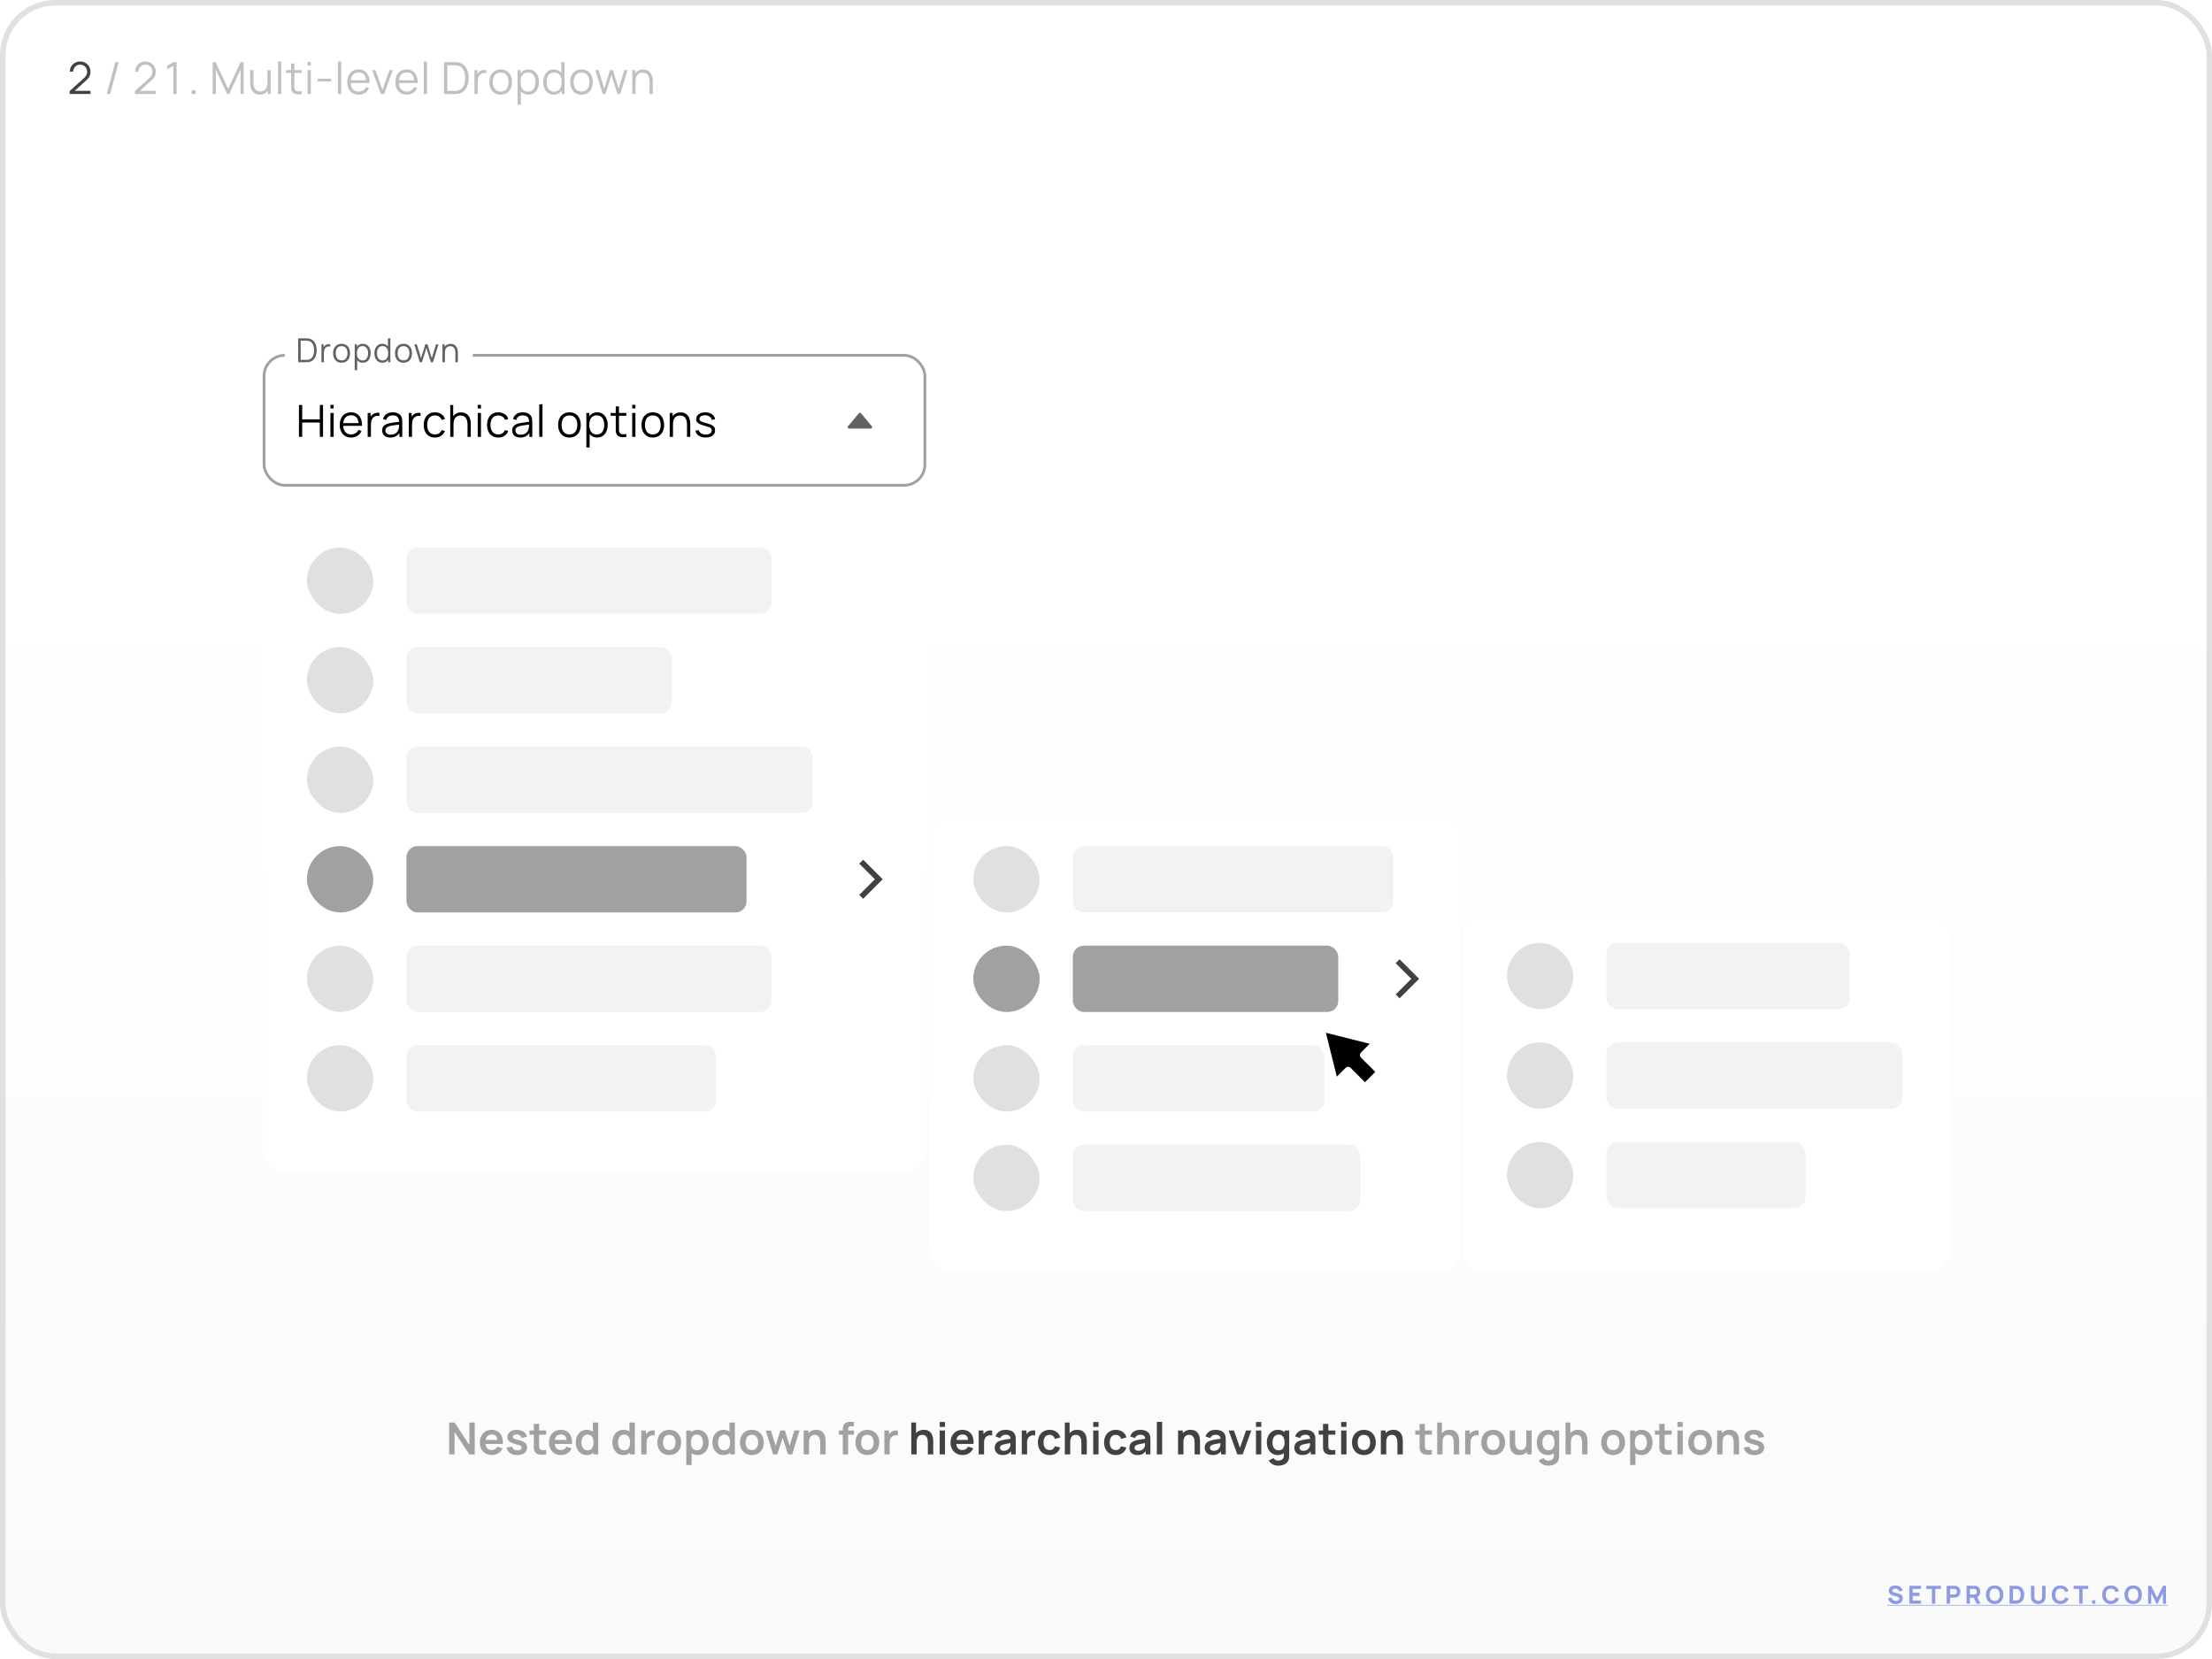 <?xml version="1.0" encoding="UTF-8"?> <svg xmlns="http://www.w3.org/2000/svg" width="800" height="600" viewBox="0 0 800 600" fill="none"> <rect x="1" y="1" width="798" height="598" rx="19" fill="url(#paint0_linear_8605_108962)"></rect> <path d="M685.592 580.135C686.915 580.135 688.193 579.469 688.193 578.074C688.193 576.769 687.068 576.445 686.402 576.265L685.277 575.959C684.863 575.851 684.413 575.689 684.413 575.266C684.413 574.807 684.953 574.519 685.529 574.537C686.114 574.555 686.672 574.888 686.816 575.518L688.139 575.293C687.824 574.078 686.888 573.412 685.547 573.394C684.215 573.385 683.126 574.024 683.126 575.329C683.126 576.562 684.089 576.877 684.593 577.021L686.276 577.516C686.78 577.669 686.906 577.903 686.906 578.164C686.906 578.704 686.276 578.992 685.673 578.992C684.953 578.992 684.332 578.578 684.152 577.831L682.874 578.02C683.072 579.334 684.152 580.135 685.592 580.135ZM690.533 580H694.763V578.857H691.757V577.192H694.223V576.049H691.757V574.663H694.763V573.52H690.533V580ZM698.694 580H699.918V574.663H701.961V573.52H696.651V574.663H698.694V580ZM704.034 580H705.258V577.804H706.77C706.887 577.804 707.139 577.795 707.31 577.768C708.462 577.588 708.984 576.751 708.984 575.662C708.984 574.573 708.471 573.736 707.31 573.556C707.139 573.529 706.896 573.52 706.77 573.52H704.034V580ZM705.258 576.661V574.663H706.716C706.842 574.663 707.004 574.672 707.13 574.708C707.625 574.843 707.751 575.311 707.751 575.662C707.751 576.013 707.625 576.481 707.13 576.616C707.004 576.652 706.842 576.661 706.716 576.661H705.258ZM716.278 580L715.108 577.597C715.846 577.259 716.188 576.544 716.188 575.662C716.188 574.573 715.675 573.736 714.514 573.556C714.343 573.529 714.1 573.52 713.974 573.52H711.238V580H712.462V577.804H713.825L714.892 580H716.278ZM712.462 574.663H713.92C714.046 574.663 714.208 574.672 714.334 574.708C714.829 574.843 714.955 575.311 714.955 575.662C714.955 576.013 714.829 576.481 714.334 576.616C714.208 576.652 714.046 576.661 713.92 576.661H712.462V574.663ZM721.398 580.135C723.342 580.135 724.539 578.776 724.539 576.76C724.539 574.744 723.342 573.385 721.398 573.385C719.454 573.385 718.257 574.744 718.257 576.76C718.257 578.776 719.454 580.135 721.398 580.135ZM721.398 578.983C720.165 578.965 719.553 578.11 719.553 576.76C719.553 575.41 720.165 574.519 721.398 574.537C722.631 574.555 723.243 575.41 723.243 576.76C723.243 578.11 722.631 579.001 721.398 578.983ZM726.787 580H728.884C728.983 580 729.361 580 729.658 579.964C731.224 579.775 732.097 578.407 732.097 576.76C732.097 575.113 731.224 573.745 729.658 573.556C729.361 573.52 728.983 573.52 728.884 573.52H726.787V580ZM728.029 578.848V574.672H728.884C729.046 574.672 729.361 574.672 729.586 574.717C730.405 574.879 730.801 575.788 730.801 576.76C730.801 577.687 730.432 578.632 729.586 578.803C729.361 578.848 729.046 578.848 728.884 578.848H728.029ZM737.164 580.135C738.73 580.135 739.801 579.127 739.801 577.57V573.52H738.559V577.561C738.559 578.398 737.956 578.983 737.164 578.983C736.39 578.983 735.769 578.416 735.769 577.561V573.52L734.527 573.529V577.57C734.527 579.127 735.598 580.135 737.164 580.135ZM745.188 580.135C746.673 580.135 747.717 579.343 748.131 578.083L746.898 577.741C746.655 578.524 746.088 578.983 745.188 578.983C743.955 578.983 743.334 578.11 743.334 576.76C743.334 575.41 743.955 574.537 745.188 574.537C746.088 574.537 746.655 574.996 746.898 575.779L748.131 575.437C747.717 574.177 746.673 573.385 745.188 573.385C743.244 573.385 742.047 574.744 742.047 576.76C742.047 578.776 743.244 580.135 745.188 580.135ZM751.975 580H753.199V574.663H755.242V573.52H749.932V574.663H751.975V580ZM756.617 580H757.841V578.776H756.617V580ZM763.433 580.135C764.918 580.135 765.962 579.343 766.376 578.083L765.143 577.741C764.9 578.524 764.333 578.983 763.433 578.983C762.2 578.983 761.579 578.11 761.579 576.76C761.579 575.41 762.2 574.537 763.433 574.537C764.333 574.537 764.9 574.996 765.143 575.779L766.376 575.437C765.962 574.177 764.918 573.385 763.433 573.385C761.489 573.385 760.292 574.744 760.292 576.76C760.292 578.776 761.489 580.135 763.433 580.135ZM771.498 580.135C773.442 580.135 774.639 578.776 774.639 576.76C774.639 574.744 773.442 573.385 771.498 573.385C769.554 573.385 768.357 574.744 768.357 576.76C768.357 578.776 769.554 580.135 771.498 580.135ZM771.498 578.983C770.265 578.965 769.653 578.11 769.653 576.76C769.653 575.41 770.265 574.519 771.498 574.537C772.731 574.555 773.343 575.41 773.343 576.76C773.343 578.11 772.731 579.001 771.498 578.983ZM776.887 580H778.03V576.13L779.911 580H780.343L782.224 576.13V580H783.367V573.52H782.269L780.127 577.822L777.985 573.52H776.887V580Z" fill="#8E9AE3"></path> <path d="M682.514 580.45H783.997V580.675H682.514V580.45Z" fill="#8E9AE3"></path> <a href="http://setproduct.com"> <rect fill="black" fill-opacity="0" x="0.514" y="0.853" width="101.482" height="12.294"></rect> </a> <path d="M25.192 33.992L25.2 32.92L30.408 28.216C30.856 27.811 31.152 27.427 31.296 27.064C31.445 26.696 31.52 26.312 31.52 25.912C31.52 25.437 31.408 25.008 31.184 24.624C30.96 24.24 30.659 23.936 30.28 23.712C29.901 23.483 29.477 23.368 29.008 23.368C28.517 23.368 28.08 23.485 27.696 23.72C27.312 23.955 27.008 24.264 26.784 24.648C26.565 25.032 26.459 25.451 26.464 25.904H25.264C25.264 25.205 25.429 24.579 25.76 24.024C26.091 23.469 26.539 23.035 27.104 22.72C27.669 22.4 28.309 22.24 29.024 22.24C29.723 22.24 30.349 22.405 30.904 22.736C31.464 23.061 31.904 23.504 32.224 24.064C32.549 24.619 32.712 25.237 32.712 25.92C32.712 26.4 32.653 26.824 32.536 27.192C32.424 27.555 32.245 27.893 32 28.208C31.76 28.517 31.453 28.837 31.08 29.168L26.456 33.344L26.272 32.864H32.712V33.992H25.192Z" fill="#414141"></path> <path d="M41.695 22.48H42.903L39.831 34H38.623L41.695 22.48ZM48.798 33.992L48.806 32.92L54.014 28.216C54.462 27.811 54.758 27.427 54.902 27.064C55.052 26.696 55.126 26.312 55.126 25.912C55.126 25.437 55.014 25.008 54.79 24.624C54.566 24.24 54.265 23.936 53.886 23.712C53.508 23.483 53.084 23.368 52.614 23.368C52.124 23.368 51.686 23.485 51.302 23.72C50.918 23.955 50.614 24.264 50.39 24.648C50.172 25.032 50.065 25.451 50.07 25.904H48.87C48.87 25.205 49.036 24.579 49.366 24.024C49.697 23.469 50.145 23.035 50.71 22.72C51.276 22.4 51.916 22.24 52.63 22.24C53.329 22.24 53.956 22.405 54.51 22.736C55.07 23.061 55.51 23.504 55.83 24.064C56.156 24.619 56.318 25.237 56.318 25.92C56.318 26.4 56.26 26.824 56.142 27.192C56.03 27.555 55.852 27.893 55.606 28.208C55.366 28.517 55.06 28.837 54.686 29.168L50.062 33.344L49.878 32.864H56.318V33.992H48.798ZM62.693 34V23.792L60.525 25.096V23.776L62.693 22.48H63.885V34H62.693ZM69.332 34V32.632H70.7V34H69.332ZM76.911 34V22.48H77.991L82.519 32.168L87.023 22.48H88.119V33.992H86.999V25.104L82.895 34H82.135L78.039 25.104V34H76.911ZM93.937 34.216C93.42 34.216 92.966 34.136 92.577 33.976C92.193 33.816 91.865 33.6 91.593 33.328C91.326 33.056 91.11 32.747 90.945 32.4C90.78 32.048 90.66 31.677 90.585 31.288C90.51 30.893 90.473 30.501 90.473 30.112V25.36H91.657V29.768C91.657 30.243 91.702 30.683 91.793 31.088C91.884 31.493 92.028 31.848 92.225 32.152C92.428 32.451 92.686 32.683 93.001 32.848C93.321 33.013 93.708 33.096 94.161 33.096C94.577 33.096 94.942 33.024 95.257 32.88C95.577 32.736 95.844 32.531 96.057 32.264C96.276 31.992 96.441 31.664 96.553 31.28C96.665 30.891 96.721 30.453 96.721 29.968L97.553 30.152C97.553 31.037 97.398 31.781 97.089 32.384C96.78 32.987 96.353 33.443 95.809 33.752C95.265 34.061 94.641 34.216 93.937 34.216ZM96.841 34V31.872H96.721V25.36H97.897V34H96.841ZM100.562 34V22.24H101.738V34H100.562ZM109.109 34C108.624 34.101 108.144 34.141 107.669 34.12C107.2 34.099 106.778 33.997 106.405 33.816C106.037 33.635 105.757 33.352 105.565 32.968C105.41 32.648 105.325 32.325 105.309 32C105.298 31.669 105.293 31.293 105.293 30.872V22.96H106.461V30.824C106.461 31.187 106.464 31.491 106.469 31.736C106.48 31.976 106.536 32.189 106.637 32.376C106.829 32.733 107.133 32.947 107.549 33.016C107.97 33.085 108.49 33.069 109.109 32.968V34ZM103.445 26.368V25.36H109.109V26.368H103.445ZM111.24 23.72V22.4H112.416V23.72H111.24ZM111.24 34V25.36H112.416V34H111.24ZM114.923 29.464V28.456H119.723V29.464H114.923ZM122.231 34V22.24H123.407V34H122.231ZM129.73 34.24C128.887 34.24 128.157 34.053 127.538 33.68C126.925 33.307 126.447 32.781 126.106 32.104C125.765 31.427 125.594 30.632 125.594 29.72C125.594 28.776 125.762 27.96 126.098 27.272C126.434 26.584 126.906 26.053 127.514 25.68C128.127 25.307 128.85 25.12 129.682 25.12C130.535 25.12 131.263 25.317 131.866 25.712C132.469 26.101 132.925 26.661 133.234 27.392C133.543 28.123 133.685 28.995 133.658 30.008H132.458V29.592C132.437 28.472 132.194 27.627 131.73 27.056C131.271 26.485 130.599 26.2 129.714 26.2C128.786 26.2 128.074 26.501 127.578 27.104C127.087 27.707 126.842 28.565 126.842 29.68C126.842 30.768 127.087 31.613 127.578 32.216C128.074 32.813 128.775 33.112 129.682 33.112C130.301 33.112 130.839 32.971 131.298 32.688C131.762 32.4 132.127 31.987 132.394 31.448L133.49 31.872C133.149 32.624 132.645 33.208 131.978 33.624C131.317 34.035 130.567 34.24 129.73 34.24ZM126.426 30.008V29.024H133.026V30.008H126.426ZM137.726 34L134.59 25.36H135.782L138.334 32.464L140.87 25.36H142.078L138.942 34H137.726ZM147.127 34.24C146.284 34.24 145.554 34.053 144.935 33.68C144.322 33.307 143.844 32.781 143.503 32.104C143.162 31.427 142.991 30.632 142.991 29.72C142.991 28.776 143.159 27.96 143.495 27.272C143.831 26.584 144.303 26.053 144.911 25.68C145.524 25.307 146.247 25.12 147.079 25.12C147.932 25.12 148.66 25.317 149.263 25.712C149.866 26.101 150.322 26.661 150.631 27.392C150.94 28.123 151.082 28.995 151.055 30.008H149.855V29.592C149.834 28.472 149.591 27.627 149.127 27.056C148.668 26.485 147.996 26.2 147.111 26.2C146.183 26.2 145.471 26.501 144.975 27.104C144.484 27.707 144.239 28.565 144.239 29.68C144.239 30.768 144.484 31.613 144.975 32.216C145.471 32.813 146.172 33.112 147.079 33.112C147.698 33.112 148.236 32.971 148.695 32.688C149.159 32.4 149.524 31.987 149.791 31.448L150.887 31.872C150.546 32.624 150.042 33.208 149.375 33.624C148.714 34.035 147.964 34.24 147.127 34.24ZM143.823 30.008V29.024H150.423V30.008H143.823ZM153.259 34V22.24H154.435V34H153.259ZM160.574 34V22.48H164.07C164.193 22.48 164.401 22.483 164.694 22.488C164.993 22.493 165.278 22.515 165.55 22.552C166.425 22.675 167.155 23 167.742 23.528C168.329 24.056 168.769 24.728 169.062 25.544C169.355 26.36 169.502 27.259 169.502 28.24C169.502 29.221 169.355 30.12 169.062 30.936C168.769 31.752 168.329 32.424 167.742 32.952C167.155 33.48 166.425 33.805 165.55 33.928C165.283 33.96 164.998 33.981 164.694 33.992C164.39 33.997 164.182 34 164.07 34H160.574ZM161.79 32.872H164.07C164.289 32.872 164.523 32.867 164.774 32.856C165.03 32.84 165.249 32.813 165.43 32.776C166.102 32.659 166.643 32.387 167.054 31.96C167.47 31.533 167.774 31 167.966 30.36C168.158 29.715 168.254 29.008 168.254 28.24C168.254 27.467 168.158 26.757 167.966 26.112C167.774 25.467 167.47 24.933 167.054 24.512C166.638 24.091 166.097 23.821 165.43 23.704C165.249 23.667 165.027 23.643 164.766 23.632C164.51 23.616 164.278 23.608 164.07 23.608H161.79V32.872ZM171.593 34V25.36H172.649V27.44L172.441 27.168C172.537 26.912 172.662 26.677 172.817 26.464C172.972 26.245 173.14 26.067 173.321 25.928C173.545 25.731 173.806 25.581 174.105 25.48C174.404 25.373 174.705 25.312 175.009 25.296C175.313 25.275 175.59 25.296 175.841 25.36V26.464C175.526 26.384 175.182 26.365 174.809 26.408C174.436 26.451 174.092 26.6 173.777 26.856C173.489 27.08 173.273 27.349 173.129 27.664C172.985 27.973 172.889 28.304 172.841 28.656C172.793 29.003 172.769 29.347 172.769 29.688V34H171.593ZM181.079 34.24C180.22 34.24 179.487 34.045 178.879 33.656C178.271 33.267 177.804 32.728 177.479 32.04C177.154 31.352 176.991 30.563 176.991 29.672C176.991 28.765 177.156 27.971 177.487 27.288C177.818 26.605 178.287 26.075 178.895 25.696C179.508 25.312 180.236 25.12 181.079 25.12C181.943 25.12 182.679 25.315 183.287 25.704C183.9 26.088 184.367 26.624 184.687 27.312C185.012 27.995 185.175 28.781 185.175 29.672C185.175 30.579 185.012 31.376 184.687 32.064C184.362 32.747 183.892 33.28 183.279 33.664C182.666 34.048 181.932 34.24 181.079 34.24ZM181.079 33.112C182.039 33.112 182.754 32.795 183.223 32.16C183.692 31.52 183.927 30.691 183.927 29.672C183.927 28.627 183.69 27.795 183.215 27.176C182.746 26.557 182.034 26.248 181.079 26.248C180.434 26.248 179.9 26.395 179.479 26.688C179.063 26.976 178.751 27.379 178.543 27.896C178.34 28.408 178.239 29 178.239 29.672C178.239 30.712 178.479 31.547 178.959 32.176C179.439 32.8 180.146 33.112 181.079 33.112ZM191.089 34.24C190.294 34.24 189.622 34.04 189.073 33.64C188.523 33.235 188.107 32.688 187.825 32C187.542 31.307 187.401 30.531 187.401 29.672C187.401 28.797 187.542 28.019 187.825 27.336C188.113 26.648 188.534 26.107 189.089 25.712C189.643 25.317 190.326 25.12 191.137 25.12C191.926 25.12 192.603 25.32 193.169 25.72C193.734 26.12 194.166 26.664 194.465 27.352C194.769 28.04 194.921 28.813 194.921 29.672C194.921 30.536 194.769 31.312 194.465 32C194.161 32.688 193.723 33.235 193.153 33.64C192.582 34.04 191.894 34.24 191.089 34.24ZM187.201 37.84V25.36H188.257V31.864H188.385V37.84H187.201ZM190.969 33.144C191.571 33.144 192.073 32.992 192.473 32.688C192.873 32.384 193.171 31.971 193.369 31.448C193.571 30.92 193.673 30.328 193.673 29.672C193.673 29.021 193.574 28.435 193.377 27.912C193.179 27.389 192.878 26.976 192.473 26.672C192.073 26.368 191.563 26.216 190.945 26.216C190.342 26.216 189.841 26.363 189.441 26.656C189.046 26.949 188.75 27.357 188.553 27.88C188.355 28.397 188.257 28.995 188.257 29.672C188.257 30.339 188.355 30.936 188.553 31.464C188.75 31.987 189.049 32.397 189.449 32.696C189.849 32.995 190.355 33.144 190.969 33.144ZM200.298 34.24C199.493 34.24 198.805 34.04 198.234 33.64C197.664 33.235 197.226 32.688 196.922 32C196.618 31.312 196.466 30.536 196.466 29.672C196.466 28.813 196.616 28.04 196.914 27.352C197.218 26.664 197.653 26.12 198.218 25.72C198.784 25.32 199.461 25.12 200.25 25.12C201.061 25.12 201.744 25.317 202.298 25.712C202.853 26.107 203.272 26.648 203.554 27.336C203.842 28.019 203.986 28.797 203.986 29.672C203.986 30.531 203.845 31.307 203.562 32C203.28 32.688 202.864 33.235 202.314 33.64C201.765 34.04 201.093 34.24 200.298 34.24ZM200.418 33.144C201.032 33.144 201.538 32.995 201.938 32.696C202.338 32.397 202.637 31.987 202.834 31.464C203.032 30.936 203.13 30.339 203.13 29.672C203.13 28.995 203.032 28.397 202.834 27.88C202.637 27.357 202.338 26.949 201.938 26.656C201.544 26.363 201.045 26.216 200.442 26.216C199.824 26.216 199.312 26.368 198.906 26.672C198.501 26.976 198.2 27.389 198.002 27.912C197.81 28.435 197.714 29.021 197.714 29.672C197.714 30.328 197.813 30.92 198.01 31.448C198.213 31.971 198.514 32.384 198.914 32.688C199.314 32.992 199.816 33.144 200.418 33.144ZM203.13 34V27.496H203.002V22.48H204.186V34H203.13ZM210.307 34.24C209.449 34.24 208.715 34.045 208.107 33.656C207.499 33.267 207.033 32.728 206.707 32.04C206.382 31.352 206.219 30.563 206.219 29.672C206.219 28.765 206.385 27.971 206.715 27.288C207.046 26.605 207.515 26.075 208.123 25.696C208.737 25.312 209.465 25.12 210.307 25.12C211.171 25.12 211.907 25.315 212.515 25.704C213.129 26.088 213.595 26.624 213.915 27.312C214.241 27.995 214.403 28.781 214.403 29.672C214.403 30.579 214.241 31.376 213.915 32.064C213.59 32.747 213.121 33.28 212.507 33.664C211.894 34.048 211.161 34.24 210.307 34.24ZM210.307 33.112C211.267 33.112 211.982 32.795 212.451 32.16C212.921 31.52 213.155 30.691 213.155 29.672C213.155 28.627 212.918 27.795 212.443 27.176C211.974 26.557 211.262 26.248 210.307 26.248C209.662 26.248 209.129 26.395 208.707 26.688C208.291 26.976 207.979 27.379 207.771 27.896C207.569 28.408 207.467 29 207.467 29.672C207.467 30.712 207.707 31.547 208.187 32.176C208.667 32.8 209.374 33.112 210.307 33.112ZM217.964 34L215.324 25.352L216.5 25.36L218.548 32.072L220.604 25.36H221.676L223.732 32.072L225.796 25.36H226.964L224.324 34H223.3L221.14 27.12L218.988 34H217.964ZM234.914 34V29.592C234.914 29.112 234.869 28.672 234.778 28.272C234.688 27.867 234.541 27.515 234.338 27.216C234.141 26.912 233.882 26.677 233.562 26.512C233.248 26.347 232.864 26.264 232.41 26.264C231.994 26.264 231.626 26.336 231.306 26.48C230.992 26.624 230.725 26.832 230.506 27.104C230.293 27.371 230.13 27.696 230.018 28.08C229.906 28.464 229.85 28.901 229.85 29.392L229.018 29.208C229.018 28.323 229.173 27.579 229.482 26.976C229.792 26.373 230.218 25.917 230.762 25.608C231.306 25.299 231.93 25.144 232.634 25.144C233.152 25.144 233.602 25.224 233.986 25.384C234.376 25.544 234.704 25.76 234.97 26.032C235.242 26.304 235.461 26.616 235.626 26.968C235.792 27.315 235.912 27.685 235.986 28.08C236.061 28.469 236.098 28.859 236.098 29.248V34H234.914ZM228.666 34V25.36H229.73V27.488H229.85V34H228.666Z" fill="#C0C0C0"></path> <path d="M162.448 526V514.48H164.4L169.744 522.6V514.48H171.696V526H169.744L164.4 517.88V526H162.448ZM177.941 526.24C177.066 526.24 176.298 526.051 175.637 525.672C174.975 525.293 174.458 524.768 174.085 524.096C173.717 523.424 173.533 522.651 173.533 521.776C173.533 520.832 173.714 520.013 174.077 519.32C174.439 518.621 174.943 518.08 175.589 517.696C176.234 517.312 176.981 517.12 177.829 517.12C178.725 517.12 179.485 517.331 180.109 517.752C180.738 518.168 181.205 518.757 181.509 519.52C181.813 520.283 181.927 521.181 181.853 522.216H179.941V521.512C179.935 520.573 179.77 519.888 179.445 519.456C179.119 519.024 178.607 518.808 177.909 518.808C177.119 518.808 176.533 519.053 176.149 519.544C175.765 520.029 175.573 520.741 175.573 521.68C175.573 522.555 175.765 523.232 176.149 523.712C176.533 524.192 177.093 524.432 177.829 524.432C178.303 524.432 178.711 524.328 179.053 524.12C179.399 523.907 179.666 523.6 179.853 523.2L181.757 523.776C181.426 524.555 180.914 525.16 180.221 525.592C179.533 526.024 178.773 526.24 177.941 526.24ZM174.965 522.216V520.76H180.909V522.216H174.965ZM187.054 526.24C185.987 526.24 185.12 526 184.454 525.52C183.787 525.04 183.382 524.365 183.238 523.496L185.206 523.192C185.307 523.619 185.531 523.955 185.878 524.2C186.224 524.445 186.662 524.568 187.19 524.568C187.654 524.568 188.011 524.477 188.262 524.296C188.518 524.109 188.646 523.856 188.646 523.536C188.646 523.339 188.598 523.181 188.502 523.064C188.411 522.941 188.208 522.824 187.894 522.712C187.579 522.6 187.096 522.459 186.446 522.288C185.72 522.096 185.144 521.891 184.718 521.672C184.291 521.448 183.984 521.184 183.798 520.88C183.611 520.576 183.518 520.208 183.518 519.776C183.518 519.237 183.659 518.768 183.942 518.368C184.224 517.968 184.619 517.661 185.126 517.448C185.632 517.229 186.23 517.12 186.918 517.12C187.59 517.12 188.184 517.224 188.702 517.432C189.224 517.64 189.646 517.936 189.966 518.32C190.286 518.704 190.483 519.155 190.558 519.672L188.59 520.024C188.542 519.656 188.374 519.365 188.086 519.152C187.803 518.939 187.424 518.819 186.95 518.792C186.496 518.765 186.131 518.835 185.854 519C185.576 519.16 185.438 519.387 185.438 519.68C185.438 519.845 185.494 519.987 185.606 520.104C185.718 520.221 185.942 520.339 186.278 520.456C186.619 520.573 187.126 520.717 187.798 520.888C188.486 521.064 189.035 521.267 189.446 521.496C189.862 521.72 190.16 521.989 190.342 522.304C190.528 522.619 190.622 523 190.622 523.448C190.622 524.317 190.304 525 189.67 525.496C189.04 525.992 188.168 526.24 187.054 526.24ZM197.518 526C196.947 526.107 196.387 526.152 195.838 526.136C195.294 526.125 194.806 526.027 194.374 525.84C193.942 525.648 193.614 525.347 193.39 524.936C193.193 524.563 193.089 524.181 193.078 523.792C193.067 523.403 193.062 522.963 193.062 522.472V514.96H194.982V522.36C194.982 522.707 194.985 523.011 194.99 523.272C195.001 523.533 195.057 523.747 195.158 523.912C195.35 524.232 195.657 524.411 196.078 524.448C196.499 524.485 196.979 524.464 197.518 524.384V526ZM191.494 518.872V517.36H197.518V518.872H191.494ZM202.946 526.24C202.072 526.24 201.304 526.051 200.642 525.672C199.981 525.293 199.464 524.768 199.09 524.096C198.722 523.424 198.538 522.651 198.538 521.776C198.538 520.832 198.72 520.013 199.082 519.32C199.445 518.621 199.949 518.08 200.594 517.696C201.24 517.312 201.986 517.12 202.834 517.12C203.73 517.12 204.49 517.331 205.114 517.752C205.744 518.168 206.21 518.757 206.514 519.52C206.818 520.283 206.933 521.181 206.858 522.216H204.946V521.512C204.941 520.573 204.776 519.888 204.45 519.456C204.125 519.024 203.613 518.808 202.914 518.808C202.125 518.808 201.538 519.053 201.154 519.544C200.77 520.029 200.578 520.741 200.578 521.68C200.578 522.555 200.77 523.232 201.154 523.712C201.538 524.192 202.098 524.432 202.834 524.432C203.309 524.432 203.717 524.328 204.058 524.12C204.405 523.907 204.672 523.6 204.858 523.2L206.762 523.776C206.432 524.555 205.92 525.16 205.226 525.592C204.538 526.024 203.778 526.24 202.946 526.24ZM199.97 522.216V520.76H205.914V522.216H199.97ZM212.187 526.24C211.393 526.24 210.699 526.04 210.107 525.64C209.515 525.24 209.057 524.696 208.731 524.008C208.406 523.32 208.243 522.544 208.243 521.68C208.243 520.805 208.406 520.027 208.731 519.344C209.062 518.656 209.529 518.115 210.131 517.72C210.734 517.32 211.443 517.12 212.259 517.12C213.081 517.12 213.769 517.32 214.323 517.72C214.883 518.115 215.307 518.656 215.595 519.344C215.883 520.032 216.027 520.811 216.027 521.68C216.027 522.539 215.883 523.315 215.595 524.008C215.307 524.696 214.878 525.24 214.307 525.64C213.737 526.04 213.03 526.24 212.187 526.24ZM212.483 524.512C213.001 524.512 213.417 524.395 213.731 524.16C214.051 523.92 214.283 523.587 214.427 523.16C214.577 522.733 214.651 522.24 214.651 521.68C214.651 521.115 214.577 520.621 214.427 520.2C214.283 519.773 214.057 519.443 213.747 519.208C213.438 518.968 213.038 518.848 212.547 518.848C212.03 518.848 211.603 518.976 211.267 519.232C210.931 519.483 210.683 519.824 210.523 520.256C210.363 520.683 210.283 521.157 210.283 521.68C210.283 522.208 210.361 522.688 210.515 523.12C210.675 523.547 210.918 523.885 211.243 524.136C211.569 524.387 211.982 524.512 212.483 524.512ZM214.651 526V519.936H214.411V514.48H216.355V526H214.651ZM225.426 526.24C224.631 526.24 223.938 526.04 223.346 525.64C222.754 525.24 222.295 524.696 221.97 524.008C221.644 523.32 221.482 522.544 221.482 521.68C221.482 520.805 221.644 520.027 221.97 519.344C222.3 518.656 222.767 518.115 223.37 517.72C223.972 517.32 224.682 517.12 225.498 517.12C226.319 517.12 227.007 517.32 227.562 517.72C228.122 518.115 228.546 518.656 228.834 519.344C229.122 520.032 229.266 520.811 229.266 521.68C229.266 522.539 229.122 523.315 228.834 524.008C228.546 524.696 228.116 525.24 227.546 525.64C226.975 526.04 226.268 526.24 225.426 526.24ZM225.722 524.512C226.239 524.512 226.655 524.395 226.97 524.16C227.29 523.92 227.522 523.587 227.666 523.16C227.815 522.733 227.89 522.24 227.89 521.68C227.89 521.115 227.815 520.621 227.666 520.2C227.522 519.773 227.295 519.443 226.986 519.208C226.676 518.968 226.276 518.848 225.786 518.848C225.268 518.848 224.842 518.976 224.506 519.232C224.17 519.483 223.922 519.824 223.762 520.256C223.602 520.683 223.522 521.157 223.522 521.68C223.522 522.208 223.599 522.688 223.754 523.12C223.914 523.547 224.156 523.885 224.482 524.136C224.807 524.387 225.22 524.512 225.722 524.512ZM227.89 526V519.936H227.65V514.48H229.594V526H227.89ZM231.917 526V517.36H233.621V519.464L233.413 519.192C233.519 518.904 233.661 518.643 233.837 518.408C234.018 518.168 234.234 517.971 234.485 517.816C234.698 517.672 234.933 517.56 235.189 517.48C235.45 517.395 235.717 517.344 235.989 517.328C236.261 517.307 236.525 517.317 236.781 517.36V519.16C236.525 519.085 236.229 519.061 235.893 519.088C235.562 519.115 235.263 519.208 234.997 519.368C234.73 519.512 234.511 519.696 234.341 519.92C234.175 520.144 234.053 520.4 233.973 520.688C233.893 520.971 233.853 521.277 233.853 521.608V526H231.917ZM242.047 526.24C241.183 526.24 240.428 526.045 239.783 525.656C239.138 525.267 238.636 524.731 238.279 524.048C237.927 523.36 237.751 522.571 237.751 521.68C237.751 520.773 237.932 519.979 238.295 519.296C238.658 518.613 239.162 518.08 239.807 517.696C240.452 517.312 241.199 517.12 242.047 517.12C242.916 517.12 243.674 517.315 244.319 517.704C244.964 518.093 245.466 518.632 245.823 519.32C246.18 520.003 246.359 520.789 246.359 521.68C246.359 522.576 246.178 523.368 245.815 524.056C245.458 524.739 244.956 525.275 244.311 525.664C243.666 526.048 242.911 526.24 242.047 526.24ZM242.047 524.432C242.815 524.432 243.386 524.176 243.759 523.664C244.132 523.152 244.319 522.491 244.319 521.68C244.319 520.843 244.13 520.176 243.751 519.68C243.372 519.179 242.804 518.928 242.047 518.928C241.53 518.928 241.103 519.045 240.767 519.28C240.436 519.509 240.191 519.832 240.031 520.248C239.871 520.659 239.791 521.136 239.791 521.68C239.791 522.517 239.98 523.187 240.359 523.688C240.743 524.184 241.306 524.432 242.047 524.432ZM252.354 526.24C251.511 526.24 250.804 526.04 250.234 525.64C249.663 525.24 249.234 524.696 248.946 524.008C248.658 523.315 248.514 522.539 248.514 521.68C248.514 520.811 248.658 520.032 248.946 519.344C249.234 518.656 249.655 518.115 250.21 517.72C250.77 517.32 251.46 517.12 252.282 517.12C253.098 517.12 253.804 517.32 254.402 517.72C255.004 518.115 255.471 518.656 255.802 519.344C256.132 520.027 256.298 520.805 256.298 521.68C256.298 522.544 256.135 523.32 255.81 524.008C255.484 524.696 255.026 525.24 254.434 525.64C253.842 526.04 253.148 526.24 252.354 526.24ZM248.186 529.84V517.36H249.89V523.424H250.13V529.84H248.186ZM252.058 524.512C252.559 524.512 252.972 524.387 253.298 524.136C253.623 523.885 253.863 523.547 254.018 523.12C254.178 522.688 254.258 522.208 254.258 521.68C254.258 521.157 254.178 520.683 254.018 520.256C253.858 519.824 253.61 519.483 253.274 519.232C252.938 518.976 252.511 518.848 251.994 518.848C251.503 518.848 251.103 518.968 250.794 519.208C250.484 519.443 250.255 519.773 250.106 520.2C249.962 520.621 249.89 521.115 249.89 521.68C249.89 522.24 249.962 522.733 250.106 523.16C250.255 523.587 250.487 523.92 250.802 524.16C251.122 524.395 251.54 524.512 252.058 524.512ZM261.605 526.24C260.81 526.24 260.117 526.04 259.525 525.64C258.933 525.24 258.474 524.696 258.149 524.008C257.824 523.32 257.661 522.544 257.661 521.68C257.661 520.805 257.824 520.027 258.149 519.344C258.48 518.656 258.946 518.115 259.549 517.72C260.152 517.32 260.861 517.12 261.677 517.12C262.498 517.12 263.186 517.32 263.741 517.72C264.301 518.115 264.725 518.656 265.013 519.344C265.301 520.032 265.445 520.811 265.445 521.68C265.445 522.539 265.301 523.315 265.013 524.008C264.725 524.696 264.296 525.24 263.725 525.64C263.154 526.04 262.448 526.24 261.605 526.24ZM261.901 524.512C262.418 524.512 262.834 524.395 263.149 524.16C263.469 523.92 263.701 523.587 263.845 523.16C263.994 522.733 264.069 522.24 264.069 521.68C264.069 521.115 263.994 520.621 263.845 520.2C263.701 519.773 263.474 519.443 263.165 519.208C262.856 518.968 262.456 518.848 261.965 518.848C261.448 518.848 261.021 518.976 260.685 519.232C260.349 519.483 260.101 519.824 259.941 520.256C259.781 520.683 259.701 521.157 259.701 521.68C259.701 522.208 259.778 522.688 259.933 523.12C260.093 523.547 260.336 523.885 260.661 524.136C260.986 524.387 261.4 524.512 261.901 524.512ZM264.069 526V519.936H263.829V514.48H265.773V526H264.069ZM271.912 526.24C271.048 526.24 270.293 526.045 269.648 525.656C269.003 525.267 268.501 524.731 268.144 524.048C267.792 523.36 267.616 522.571 267.616 521.68C267.616 520.773 267.797 519.979 268.16 519.296C268.523 518.613 269.027 518.08 269.672 517.696C270.317 517.312 271.064 517.12 271.912 517.12C272.781 517.12 273.539 517.315 274.184 517.704C274.829 518.093 275.331 518.632 275.688 519.32C276.045 520.003 276.224 520.789 276.224 521.68C276.224 522.576 276.043 523.368 275.68 524.056C275.323 524.739 274.821 525.275 274.176 525.664C273.531 526.048 272.776 526.24 271.912 526.24ZM271.912 524.432C272.68 524.432 273.251 524.176 273.624 523.664C273.997 523.152 274.184 522.491 274.184 521.68C274.184 520.843 273.995 520.176 273.616 519.68C273.237 519.179 272.669 518.928 271.912 518.928C271.395 518.928 270.968 519.045 270.632 519.28C270.301 519.509 270.056 519.832 269.896 520.248C269.736 520.659 269.656 521.136 269.656 521.68C269.656 522.517 269.845 523.187 270.224 523.688C270.608 524.184 271.171 524.432 271.912 524.432ZM279.594 526L276.954 517.344L278.842 517.36L280.53 522.904L282.242 517.36H283.866L285.57 522.904L287.266 517.36H289.154L286.514 526H285.01L283.05 520.056L281.098 526H279.594ZM296.654 526V521.84C296.654 521.568 296.635 521.267 296.598 520.936C296.56 520.605 296.472 520.288 296.334 519.984C296.2 519.675 295.998 519.421 295.726 519.224C295.459 519.027 295.096 518.928 294.638 518.928C294.392 518.928 294.15 518.968 293.91 519.048C293.67 519.128 293.451 519.267 293.254 519.464C293.062 519.656 292.907 519.923 292.79 520.264C292.672 520.6 292.614 521.032 292.614 521.56L291.47 521.072C291.47 520.336 291.611 519.669 291.894 519.072C292.182 518.475 292.603 518 293.158 517.648C293.712 517.291 294.395 517.112 295.206 517.112C295.846 517.112 296.374 517.219 296.79 517.432C297.206 517.645 297.536 517.917 297.782 518.248C298.027 518.579 298.208 518.931 298.326 519.304C298.443 519.677 298.518 520.032 298.55 520.368C298.587 520.699 298.606 520.968 298.606 521.176V526H296.654ZM290.662 526V517.36H292.382V520.04H292.614V526H290.662ZM304.809 526V517.224C304.809 517.005 304.817 516.765 304.833 516.504C304.849 516.237 304.894 515.973 304.969 515.712C305.043 515.451 305.179 515.213 305.377 515C305.622 514.728 305.886 514.541 306.169 514.44C306.457 514.333 306.739 514.275 307.017 514.264C307.294 514.248 307.537 514.24 307.745 514.24H308.825V515.808H307.825C307.457 515.808 307.182 515.901 307.001 516.088C306.825 516.269 306.737 516.509 306.737 516.808V526H304.809ZM303.417 518.872V517.36H308.825V518.872H303.417ZM313.687 526.24C312.823 526.24 312.068 526.045 311.423 525.656C310.778 525.267 310.276 524.731 309.919 524.048C309.567 523.36 309.391 522.571 309.391 521.68C309.391 520.773 309.572 519.979 309.935 519.296C310.298 518.613 310.802 518.08 311.447 517.696C312.092 517.312 312.839 517.12 313.687 517.12C314.556 517.12 315.314 517.315 315.959 517.704C316.604 518.093 317.106 518.632 317.463 519.32C317.82 520.003 317.999 520.789 317.999 521.68C317.999 522.576 317.818 523.368 317.455 524.056C317.098 524.739 316.596 525.275 315.951 525.664C315.306 526.048 314.551 526.24 313.687 526.24ZM313.687 524.432C314.455 524.432 315.026 524.176 315.399 523.664C315.772 523.152 315.959 522.491 315.959 521.68C315.959 520.843 315.77 520.176 315.391 519.68C315.012 519.179 314.444 518.928 313.687 518.928C313.17 518.928 312.743 519.045 312.407 519.28C312.076 519.509 311.831 519.832 311.671 520.248C311.511 520.659 311.431 521.136 311.431 521.68C311.431 522.517 311.62 523.187 311.999 523.688C312.383 524.184 312.946 524.432 313.687 524.432ZM319.842 526V517.36H321.546V519.464L321.338 519.192C321.444 518.904 321.586 518.643 321.762 518.408C321.943 518.168 322.159 517.971 322.41 517.816C322.623 517.672 322.858 517.56 323.114 517.48C323.375 517.395 323.642 517.344 323.914 517.328C324.186 517.307 324.45 517.317 324.706 517.36V519.16C324.45 519.085 324.154 519.061 323.818 519.088C323.487 519.115 323.188 519.208 322.922 519.368C322.655 519.512 322.436 519.696 322.266 519.92C322.1 520.144 321.978 520.4 321.898 520.688C321.818 520.971 321.778 521.277 321.778 521.608V526H319.842ZM517.861 526C517.29 526.107 516.73 526.152 516.181 526.136C515.637 526.125 515.149 526.027 514.717 525.84C514.285 525.648 513.957 525.347 513.733 524.936C513.535 524.563 513.431 524.181 513.421 523.792C513.41 523.403 513.405 522.963 513.405 522.472V514.96H515.325V522.36C515.325 522.707 515.327 523.011 515.333 523.272C515.343 523.533 515.399 523.747 515.501 523.912C515.693 524.232 515.999 524.411 516.421 524.448C516.842 524.485 517.322 524.464 517.861 524.384V526ZM511.837 518.872V517.36H517.861V518.872H511.837ZM525.774 526V521.84C525.774 521.568 525.756 521.267 525.718 520.936C525.681 520.605 525.593 520.288 525.454 519.984C525.321 519.675 525.118 519.421 524.846 519.224C524.58 519.027 524.217 518.928 523.758 518.928C523.513 518.928 523.27 518.968 523.03 519.048C522.79 519.128 522.572 519.267 522.374 519.464C522.182 519.656 522.028 519.923 521.91 520.264C521.793 520.6 521.734 521.032 521.734 521.56L520.59 521.072C520.59 520.336 520.732 519.669 521.014 519.072C521.302 518.475 521.724 518 522.278 517.648C522.833 517.291 523.516 517.112 524.326 517.112C524.966 517.112 525.494 517.219 525.91 517.432C526.326 517.645 526.657 517.917 526.902 518.248C527.148 518.579 527.329 518.931 527.446 519.304C527.564 519.677 527.638 520.032 527.67 520.368C527.708 520.699 527.726 520.968 527.726 521.176V526H525.774ZM519.782 526V514.48H521.502V520.544H521.734V526H519.782ZM529.894 526V517.36H531.598V519.464L531.39 519.192C531.497 518.904 531.638 518.643 531.814 518.408C531.995 518.168 532.211 517.971 532.462 517.816C532.675 517.672 532.91 517.56 533.166 517.48C533.427 517.395 533.694 517.344 533.966 517.328C534.238 517.307 534.502 517.317 534.758 517.36V519.16C534.502 519.085 534.206 519.061 533.87 519.088C533.539 519.115 533.241 519.208 532.974 519.368C532.707 519.512 532.489 519.696 532.318 519.92C532.153 520.144 532.03 520.4 531.95 520.688C531.87 520.971 531.83 521.277 531.83 521.608V526H529.894ZM540.024 526.24C539.16 526.24 538.406 526.045 537.76 525.656C537.115 525.267 536.614 524.731 536.256 524.048C535.904 523.36 535.728 522.571 535.728 521.68C535.728 520.773 535.91 519.979 536.272 519.296C536.635 518.613 537.139 518.08 537.784 517.696C538.43 517.312 539.176 517.12 540.024 517.12C540.894 517.12 541.651 517.315 542.296 517.704C542.942 518.093 543.443 518.632 543.8 519.32C544.158 520.003 544.336 520.789 544.336 521.68C544.336 522.576 544.155 523.368 543.792 524.056C543.435 524.739 542.934 525.275 542.288 525.664C541.643 526.048 540.888 526.24 540.024 526.24ZM540.024 524.432C540.792 524.432 541.363 524.176 541.736 523.664C542.11 523.152 542.296 522.491 542.296 521.68C542.296 520.843 542.107 520.176 541.728 519.68C541.35 519.179 540.782 518.928 540.024 518.928C539.507 518.928 539.08 519.045 538.744 519.28C538.414 519.509 538.168 519.832 538.008 520.248C537.848 520.659 537.768 521.136 537.768 521.68C537.768 522.517 537.958 523.187 538.336 523.688C538.72 524.184 539.283 524.432 540.024 524.432ZM549.419 526.248C548.779 526.248 548.251 526.141 547.835 525.928C547.419 525.715 547.088 525.443 546.843 525.112C546.598 524.781 546.416 524.429 546.299 524.056C546.182 523.683 546.104 523.331 546.067 523C546.035 522.664 546.019 522.392 546.019 522.184V517.36H547.971V521.52C547.971 521.787 547.99 522.088 548.027 522.424C548.064 522.755 548.15 523.075 548.283 523.384C548.422 523.688 548.624 523.939 548.891 524.136C549.163 524.333 549.528 524.432 549.987 524.432C550.232 524.432 550.475 524.392 550.715 524.312C550.955 524.232 551.171 524.096 551.363 523.904C551.56 523.707 551.718 523.437 551.835 523.096C551.952 522.755 552.011 522.323 552.011 521.8L553.155 522.288C553.155 523.024 553.011 523.691 552.723 524.288C552.44 524.885 552.022 525.363 551.467 525.72C550.912 526.072 550.23 526.248 549.419 526.248ZM552.243 526V523.32H552.011V517.36H553.947V526H552.243ZM559.907 530.08C559.427 530.08 558.965 530.005 558.523 529.856C558.085 529.707 557.691 529.491 557.339 529.208C556.987 528.931 556.699 528.595 556.475 528.2L558.251 527.32C558.416 527.635 558.648 527.867 558.947 528.016C559.251 528.171 559.573 528.248 559.915 528.248C560.315 528.248 560.672 528.176 560.987 528.032C561.301 527.893 561.544 527.685 561.715 527.408C561.891 527.136 561.973 526.795 561.963 526.384V523.928H562.203V517.36H563.891V526.416C563.891 526.635 563.88 526.843 563.859 527.04C563.843 527.243 563.813 527.44 563.771 527.632C563.643 528.192 563.397 528.651 563.035 529.008C562.672 529.371 562.221 529.64 561.683 529.816C561.149 529.992 560.557 530.08 559.907 530.08ZM559.739 526.24C558.944 526.24 558.251 526.04 557.659 525.64C557.067 525.24 556.608 524.696 556.283 524.008C555.957 523.32 555.795 522.544 555.795 521.68C555.795 520.805 555.957 520.027 556.283 519.344C556.613 518.656 557.08 518.115 557.683 517.72C558.285 517.32 558.995 517.12 559.811 517.12C560.632 517.12 561.32 517.32 561.875 517.72C562.435 518.115 562.859 518.656 563.147 519.344C563.435 520.032 563.579 520.811 563.579 521.68C563.579 522.539 563.435 523.315 563.147 524.008C562.859 524.696 562.429 525.24 561.859 525.64C561.288 526.04 560.581 526.24 559.739 526.24ZM560.035 524.512C560.552 524.512 560.968 524.395 561.283 524.16C561.603 523.92 561.835 523.587 561.979 523.16C562.128 522.733 562.203 522.24 562.203 521.68C562.203 521.115 562.128 520.621 561.979 520.2C561.835 519.773 561.608 519.443 561.299 519.208C560.989 518.968 560.589 518.848 560.099 518.848C559.581 518.848 559.155 518.976 558.819 519.232C558.483 519.483 558.235 519.824 558.075 520.256C557.915 520.683 557.835 521.157 557.835 521.68C557.835 522.208 557.912 522.688 558.067 523.12C558.227 523.547 558.469 523.885 558.795 524.136C559.12 524.387 559.533 524.512 560.035 524.512ZM572.19 526V521.84C572.19 521.568 572.171 521.267 572.134 520.936C572.097 520.605 572.009 520.288 571.87 519.984C571.737 519.675 571.534 519.421 571.262 519.224C570.995 519.027 570.633 518.928 570.174 518.928C569.929 518.928 569.686 518.968 569.446 519.048C569.206 519.128 568.987 519.267 568.79 519.464C568.598 519.656 568.443 519.923 568.326 520.264C568.209 520.6 568.15 521.032 568.15 521.56L567.006 521.072C567.006 520.336 567.147 519.669 567.43 519.072C567.718 518.475 568.139 518 568.694 517.648C569.249 517.291 569.931 517.112 570.742 517.112C571.382 517.112 571.91 517.219 572.326 517.432C572.742 517.645 573.073 517.917 573.318 518.248C573.563 518.579 573.745 518.931 573.862 519.304C573.979 519.677 574.054 520.032 574.086 520.368C574.123 520.699 574.142 520.968 574.142 521.176V526H572.19ZM566.198 526V514.48H567.918V520.544H568.15V526H566.198ZM583.409 526.24C582.545 526.24 581.79 526.045 581.145 525.656C580.499 525.267 579.998 524.731 579.641 524.048C579.289 523.36 579.113 522.571 579.113 521.68C579.113 520.773 579.294 519.979 579.657 519.296C580.019 518.613 580.523 518.08 581.169 517.696C581.814 517.312 582.561 517.12 583.409 517.12C584.278 517.12 585.035 517.315 585.681 517.704C586.326 518.093 586.827 518.632 587.185 519.32C587.542 520.003 587.721 520.789 587.721 521.68C587.721 522.576 587.539 523.368 587.177 524.056C586.819 524.739 586.318 525.275 585.673 525.664C585.027 526.048 584.273 526.24 583.409 526.24ZM583.409 524.432C584.177 524.432 584.747 524.176 585.121 523.664C585.494 523.152 585.681 522.491 585.681 521.68C585.681 520.843 585.491 520.176 585.113 519.68C584.734 519.179 584.166 518.928 583.409 518.928C582.891 518.928 582.465 519.045 582.129 519.28C581.798 519.509 581.553 519.832 581.393 520.248C581.233 520.659 581.153 521.136 581.153 521.68C581.153 522.517 581.342 523.187 581.721 523.688C582.105 524.184 582.667 524.432 583.409 524.432ZM593.715 526.24C592.873 526.24 592.166 526.04 591.595 525.64C591.025 525.24 590.595 524.696 590.307 524.008C590.019 523.315 589.875 522.539 589.875 521.68C589.875 520.811 590.019 520.032 590.307 519.344C590.595 518.656 591.017 518.115 591.571 517.72C592.131 517.32 592.822 517.12 593.643 517.12C594.459 517.12 595.166 517.32 595.763 517.72C596.366 518.115 596.833 518.656 597.163 519.344C597.494 520.027 597.659 520.805 597.659 521.68C597.659 522.544 597.497 523.32 597.171 524.008C596.846 524.696 596.387 525.24 595.795 525.64C595.203 526.04 594.51 526.24 593.715 526.24ZM589.547 529.84V517.36H591.251V523.424H591.491V529.84H589.547ZM593.419 524.512C593.921 524.512 594.334 524.387 594.659 524.136C594.985 523.885 595.225 523.547 595.379 523.12C595.539 522.688 595.619 522.208 595.619 521.68C595.619 521.157 595.539 520.683 595.379 520.256C595.219 519.824 594.971 519.483 594.635 519.232C594.299 518.976 593.873 518.848 593.355 518.848C592.865 518.848 592.465 518.968 592.155 519.208C591.846 519.443 591.617 519.773 591.467 520.2C591.323 520.621 591.251 521.115 591.251 521.68C591.251 522.24 591.323 522.733 591.467 523.16C591.617 523.587 591.849 523.92 592.163 524.16C592.483 524.395 592.902 524.512 593.419 524.512ZM604.567 526C603.996 526.107 603.436 526.152 602.887 526.136C602.343 526.125 601.855 526.027 601.423 525.84C600.991 525.648 600.663 525.347 600.439 524.936C600.241 524.563 600.137 524.181 600.127 523.792C600.116 523.403 600.111 522.963 600.111 522.472V514.96H602.031V522.36C602.031 522.707 602.033 523.011 602.039 523.272C602.049 523.533 602.105 523.747 602.207 523.912C602.399 524.232 602.705 524.411 603.127 524.448C603.548 524.485 604.028 524.464 604.567 524.384V526ZM598.543 518.872V517.36H604.567V518.872H598.543ZM606.665 516.048V514.28H608.593V516.048H606.665ZM606.665 526V517.36H608.593V526H606.665ZM614.885 526.24C614.021 526.24 613.266 526.045 612.621 525.656C611.976 525.267 611.474 524.731 611.117 524.048C610.765 523.36 610.589 522.571 610.589 521.68C610.589 520.773 610.77 519.979 611.133 519.296C611.496 518.613 612 518.08 612.645 517.696C613.29 517.312 614.037 517.12 614.885 517.12C615.754 517.12 616.512 517.315 617.157 517.704C617.802 518.093 618.304 518.632 618.661 519.32C619.018 520.003 619.197 520.789 619.197 521.68C619.197 522.576 619.016 523.368 618.653 524.056C618.296 524.739 617.794 525.275 617.149 525.664C616.504 526.048 615.749 526.24 614.885 526.24ZM614.885 524.432C615.653 524.432 616.224 524.176 616.597 523.664C616.97 523.152 617.157 522.491 617.157 521.68C617.157 520.843 616.968 520.176 616.589 519.68C616.21 519.179 615.642 518.928 614.885 518.928C614.368 518.928 613.941 519.045 613.605 519.28C613.274 519.509 613.029 519.832 612.869 520.248C612.709 520.659 612.629 521.136 612.629 521.68C612.629 522.517 612.818 523.187 613.197 523.688C613.581 524.184 614.144 524.432 614.885 524.432ZM627.016 526V521.84C627.016 521.568 626.997 521.267 626.96 520.936C626.922 520.605 626.834 520.288 626.696 519.984C626.562 519.675 626.36 519.421 626.088 519.224C625.821 519.027 625.458 518.928 625 518.928C624.754 518.928 624.512 518.968 624.272 519.048C624.032 519.128 623.813 519.267 623.616 519.464C623.424 519.656 623.269 519.923 623.152 520.264C623.034 520.6 622.976 521.032 622.976 521.56L621.832 521.072C621.832 520.336 621.973 519.669 622.256 519.072C622.544 518.475 622.965 518 623.52 517.648C624.074 517.291 624.757 517.112 625.568 517.112C626.208 517.112 626.736 517.219 627.152 517.432C627.568 517.645 627.898 517.917 628.144 518.248C628.389 518.579 628.57 518.931 628.688 519.304C628.805 519.677 628.88 520.032 628.912 520.368C628.949 520.699 628.968 520.968 628.968 521.176V526H627.016ZM621.024 526V517.36H622.744V520.04H622.976V526H621.024ZM634.471 526.24C633.405 526.24 632.538 526 631.871 525.52C631.205 525.04 630.799 524.365 630.655 523.496L632.623 523.192C632.725 523.619 632.949 523.955 633.295 524.2C633.642 524.445 634.079 524.568 634.607 524.568C635.071 524.568 635.429 524.477 635.679 524.296C635.935 524.109 636.063 523.856 636.063 523.536C636.063 523.339 636.015 523.181 635.919 523.064C635.829 522.941 635.626 522.824 635.311 522.712C634.997 522.6 634.514 522.459 633.863 522.288C633.138 522.096 632.562 521.891 632.135 521.672C631.709 521.448 631.402 521.184 631.215 520.88C631.029 520.576 630.935 520.208 630.935 519.776C630.935 519.237 631.077 518.768 631.359 518.368C631.642 517.968 632.037 517.661 632.543 517.448C633.05 517.229 633.647 517.12 634.335 517.12C635.007 517.12 635.602 517.224 636.119 517.432C636.642 517.64 637.063 517.936 637.383 518.32C637.703 518.704 637.901 519.155 637.975 519.672L636.007 520.024C635.959 519.656 635.791 519.365 635.503 519.152C635.221 518.939 634.842 518.819 634.367 518.792C633.914 518.765 633.549 518.835 633.271 519C632.994 519.16 632.855 519.387 632.855 519.68C632.855 519.845 632.911 519.987 633.023 520.104C633.135 520.221 633.359 520.339 633.695 520.456C634.037 520.573 634.543 520.717 635.215 520.888C635.903 521.064 636.453 521.267 636.863 521.496C637.279 521.72 637.578 521.989 637.759 522.304C637.946 522.619 638.039 523 638.039 523.448C638.039 524.317 637.722 525 637.087 525.496C636.458 525.992 635.586 526.24 634.471 526.24Z" fill="#A1A1A1"></path> <path d="M335.571 526V521.84C335.571 521.568 335.553 521.267 335.515 520.936C335.478 520.605 335.39 520.288 335.251 519.984C335.118 519.675 334.915 519.421 334.643 519.224C334.377 519.027 334.014 518.928 333.555 518.928C333.31 518.928 333.067 518.968 332.827 519.048C332.587 519.128 332.369 519.267 332.171 519.464C331.979 519.656 331.825 519.923 331.707 520.264C331.59 520.6 331.531 521.032 331.531 521.56L330.387 521.072C330.387 520.336 330.529 519.669 330.811 519.072C331.099 518.475 331.521 518 332.075 517.648C332.63 517.291 333.313 517.112 334.123 517.112C334.763 517.112 335.291 517.219 335.707 517.432C336.123 517.645 336.454 517.917 336.699 518.248C336.945 518.579 337.126 518.931 337.243 519.304C337.361 519.677 337.435 520.032 337.467 520.368C337.505 520.699 337.523 520.968 337.523 521.176V526H335.571ZM329.579 526V514.48H331.299V520.544H331.531V526H329.579ZM339.851 516.048V514.28H341.779V516.048H339.851ZM339.851 526V517.36H341.779V526H339.851ZM348.183 526.24C347.309 526.24 346.541 526.051 345.879 525.672C345.218 525.293 344.701 524.768 344.327 524.096C343.959 523.424 343.775 522.651 343.775 521.776C343.775 520.832 343.957 520.013 344.319 519.32C344.682 518.621 345.186 518.08 345.831 517.696C346.477 517.312 347.223 517.12 348.071 517.12C348.967 517.12 349.727 517.331 350.351 517.752C350.981 518.168 351.447 518.757 351.751 519.52C352.055 520.283 352.17 521.181 352.095 522.216H350.183V521.512C350.178 520.573 350.013 519.888 349.687 519.456C349.362 519.024 348.85 518.808 348.151 518.808C347.362 518.808 346.775 519.053 346.391 519.544C346.007 520.029 345.815 520.741 345.815 521.68C345.815 522.555 346.007 523.232 346.391 523.712C346.775 524.192 347.335 524.432 348.071 524.432C348.546 524.432 348.954 524.328 349.295 524.12C349.642 523.907 349.909 523.6 350.095 523.2L351.999 523.776C351.669 524.555 351.157 525.16 350.463 525.592C349.775 526.024 349.015 526.24 348.183 526.24ZM345.207 522.216V520.76H351.151V522.216H345.207ZM353.96 526V517.36H355.664V519.464L355.456 519.192C355.563 518.904 355.704 518.643 355.88 518.408C356.062 518.168 356.278 517.971 356.528 517.816C356.742 517.672 356.976 517.56 357.232 517.48C357.494 517.395 357.76 517.344 358.032 517.328C358.304 517.307 358.568 517.317 358.824 517.36V519.16C358.568 519.085 358.272 519.061 357.936 519.088C357.606 519.115 357.307 519.208 357.04 519.368C356.774 519.512 356.555 519.696 356.384 519.92C356.219 520.144 356.096 520.4 356.016 520.688C355.936 520.971 355.896 521.277 355.896 521.608V526H353.96ZM362.644 526.24C362.02 526.24 361.492 526.123 361.06 525.888C360.628 525.648 360.3 525.331 360.076 524.936C359.857 524.541 359.748 524.107 359.748 523.632C359.748 523.216 359.817 522.843 359.956 522.512C360.094 522.176 360.308 521.888 360.596 521.648C360.884 521.403 361.257 521.203 361.716 521.048C362.062 520.936 362.468 520.835 362.932 520.744C363.401 520.653 363.908 520.571 364.452 520.496C365.001 520.416 365.574 520.331 366.172 520.24L365.484 520.632C365.489 520.035 365.356 519.595 365.084 519.312C364.812 519.029 364.353 518.888 363.708 518.888C363.318 518.888 362.942 518.979 362.58 519.16C362.217 519.341 361.964 519.653 361.82 520.096L360.06 519.544C360.273 518.813 360.678 518.227 361.276 517.784C361.878 517.341 362.689 517.12 363.708 517.12C364.476 517.12 365.15 517.245 365.732 517.496C366.318 517.747 366.753 518.157 367.036 518.728C367.19 519.032 367.284 519.344 367.316 519.664C367.348 519.979 367.364 520.323 367.364 520.696V526H365.676V524.128L365.956 524.432C365.566 525.056 365.11 525.515 364.588 525.808C364.07 526.096 363.422 526.24 362.644 526.24ZM363.028 524.704C363.465 524.704 363.838 524.627 364.148 524.472C364.457 524.317 364.702 524.128 364.884 523.904C365.07 523.68 365.196 523.469 365.26 523.272C365.361 523.027 365.417 522.747 365.428 522.432C365.444 522.112 365.452 521.853 365.452 521.656L366.044 521.832C365.462 521.923 364.964 522.003 364.548 522.072C364.132 522.141 363.774 522.208 363.476 522.272C363.177 522.331 362.913 522.397 362.684 522.472C362.46 522.552 362.27 522.645 362.116 522.752C361.961 522.859 361.841 522.981 361.756 523.12C361.676 523.259 361.636 523.421 361.636 523.608C361.636 523.821 361.689 524.011 361.796 524.176C361.902 524.336 362.057 524.464 362.26 524.56C362.468 524.656 362.724 524.704 363.028 524.704ZM369.527 526V517.36H371.231V519.464L371.023 519.192C371.129 518.904 371.271 518.643 371.447 518.408C371.628 518.168 371.844 517.971 372.095 517.816C372.308 517.672 372.543 517.56 372.799 517.48C373.06 517.395 373.327 517.344 373.599 517.328C373.871 517.307 374.135 517.317 374.391 517.36V519.16C374.135 519.085 373.839 519.061 373.503 519.088C373.172 519.115 372.873 519.208 372.607 519.368C372.34 519.512 372.121 519.696 371.951 519.92C371.785 520.144 371.663 520.4 371.583 520.688C371.503 520.971 371.463 521.277 371.463 521.608V526H369.527ZM379.593 526.24C378.702 526.24 377.942 526.043 377.313 525.648C376.684 525.248 376.201 524.704 375.865 524.016C375.534 523.328 375.366 522.549 375.361 521.68C375.366 520.795 375.54 520.011 375.881 519.328C376.228 518.64 376.718 518.101 377.353 517.712C377.988 517.317 378.742 517.12 379.617 517.12C380.598 517.12 381.428 517.368 382.105 517.864C382.788 518.355 383.233 519.027 383.441 519.88L381.521 520.4C381.372 519.936 381.124 519.576 380.777 519.32C380.43 519.059 380.036 518.928 379.593 518.928C379.092 518.928 378.678 519.048 378.353 519.288C378.028 519.523 377.788 519.848 377.633 520.264C377.478 520.68 377.401 521.152 377.401 521.68C377.401 522.501 377.585 523.165 377.953 523.672C378.321 524.179 378.868 524.432 379.593 524.432C380.105 524.432 380.508 524.315 380.801 524.08C381.1 523.845 381.324 523.507 381.473 523.064L383.441 523.504C383.174 524.384 382.708 525.061 382.041 525.536C381.374 526.005 380.558 526.24 379.593 526.24ZM391.1 526V521.84C391.1 521.568 391.081 521.267 391.044 520.936C391.007 520.605 390.919 520.288 390.78 519.984C390.647 519.675 390.444 519.421 390.172 519.224C389.905 519.027 389.543 518.928 389.084 518.928C388.839 518.928 388.596 518.968 388.356 519.048C388.116 519.128 387.897 519.267 387.7 519.464C387.508 519.656 387.353 519.923 387.236 520.264C387.119 520.6 387.06 521.032 387.06 521.56L385.916 521.072C385.916 520.336 386.057 519.669 386.34 519.072C386.628 518.475 387.049 518 387.604 517.648C388.159 517.291 388.841 517.112 389.652 517.112C390.292 517.112 390.82 517.219 391.236 517.432C391.652 517.645 391.983 517.917 392.228 518.248C392.473 518.579 392.655 518.931 392.772 519.304C392.889 519.677 392.964 520.032 392.996 520.368C393.033 520.699 393.052 520.968 393.052 521.176V526H391.1ZM385.108 526V514.48H386.828V520.544H387.06V526H385.108ZM395.38 516.048V514.28H397.308V516.048H395.38ZM395.38 526V517.36H397.308V526H395.38ZM403.536 526.24C402.645 526.24 401.885 526.043 401.256 525.648C400.627 525.248 400.144 524.704 399.808 524.016C399.477 523.328 399.309 522.549 399.304 521.68C399.309 520.795 399.483 520.011 399.824 519.328C400.171 518.64 400.661 518.101 401.296 517.712C401.931 517.317 402.685 517.12 403.56 517.12C404.541 517.12 405.371 517.368 406.048 517.864C406.731 518.355 407.176 519.027 407.384 519.88L405.464 520.4C405.315 519.936 405.067 519.576 404.72 519.32C404.373 519.059 403.979 518.928 403.536 518.928C403.035 518.928 402.621 519.048 402.296 519.288C401.971 519.523 401.731 519.848 401.576 520.264C401.421 520.68 401.344 521.152 401.344 521.68C401.344 522.501 401.528 523.165 401.896 523.672C402.264 524.179 402.811 524.432 403.536 524.432C404.048 524.432 404.451 524.315 404.744 524.08C405.043 523.845 405.267 523.507 405.416 523.064L407.384 523.504C407.117 524.384 406.651 525.061 405.984 525.536C405.317 526.005 404.501 526.24 403.536 526.24ZM411.343 526.24C410.719 526.24 410.191 526.123 409.759 525.888C409.327 525.648 408.999 525.331 408.775 524.936C408.556 524.541 408.447 524.107 408.447 523.632C408.447 523.216 408.516 522.843 408.655 522.512C408.793 522.176 409.007 521.888 409.295 521.648C409.583 521.403 409.956 521.203 410.415 521.048C410.761 520.936 411.167 520.835 411.631 520.744C412.1 520.653 412.607 520.571 413.151 520.496C413.7 520.416 414.273 520.331 414.871 520.24L414.183 520.632C414.188 520.035 414.055 519.595 413.783 519.312C413.511 519.029 413.052 518.888 412.407 518.888C412.017 518.888 411.641 518.979 411.279 519.16C410.916 519.341 410.663 519.653 410.519 520.096L408.759 519.544C408.972 518.813 409.377 518.227 409.975 517.784C410.577 517.341 411.388 517.12 412.407 517.12C413.175 517.12 413.849 517.245 414.431 517.496C415.017 517.747 415.452 518.157 415.735 518.728C415.889 519.032 415.983 519.344 416.015 519.664C416.047 519.979 416.063 520.323 416.063 520.696V526H414.375V524.128L414.655 524.432C414.265 525.056 413.809 525.515 413.287 525.808C412.769 526.096 412.121 526.24 411.343 526.24ZM411.727 524.704C412.164 524.704 412.537 524.627 412.847 524.472C413.156 524.317 413.401 524.128 413.583 523.904C413.769 523.68 413.895 523.469 413.959 523.272C414.06 523.027 414.116 522.747 414.127 522.432C414.143 522.112 414.151 521.853 414.151 521.656L414.743 521.832C414.161 521.923 413.663 522.003 413.247 522.072C412.831 522.141 412.473 522.208 412.175 522.272C411.876 522.331 411.612 522.397 411.383 522.472C411.159 522.552 410.969 522.645 410.815 522.752C410.66 522.859 410.54 522.981 410.455 523.12C410.375 523.259 410.335 523.421 410.335 523.608C410.335 523.821 410.388 524.011 410.495 524.176C410.601 524.336 410.756 524.464 410.959 524.56C411.167 524.656 411.423 524.704 411.727 524.704ZM418.385 526V514.24H420.313V526H418.385ZM432.049 526V521.84C432.049 521.568 432.03 521.267 431.993 520.936C431.955 520.605 431.867 520.288 431.729 519.984C431.595 519.675 431.393 519.421 431.121 519.224C430.854 519.027 430.491 518.928 430.033 518.928C429.787 518.928 429.545 518.968 429.305 519.048C429.065 519.128 428.846 519.267 428.649 519.464C428.457 519.656 428.302 519.923 428.185 520.264C428.067 520.6 428.009 521.032 428.009 521.56L426.865 521.072C426.865 520.336 427.006 519.669 427.289 519.072C427.577 518.475 427.998 518 428.553 517.648C429.107 517.291 429.79 517.112 430.601 517.112C431.241 517.112 431.769 517.219 432.185 517.432C432.601 517.645 432.931 517.917 433.177 518.248C433.422 518.579 433.603 518.931 433.721 519.304C433.838 519.677 433.913 520.032 433.945 520.368C433.982 520.699 434.001 520.968 434.001 521.176V526H432.049ZM426.057 526V517.36H427.777V520.04H428.009V526H426.057ZM438.584 526.24C437.96 526.24 437.432 526.123 437 525.888C436.568 525.648 436.24 525.331 436.016 524.936C435.798 524.541 435.688 524.107 435.688 523.632C435.688 523.216 435.758 522.843 435.896 522.512C436.035 522.176 436.248 521.888 436.536 521.648C436.824 521.403 437.198 521.203 437.656 521.048C438.003 520.936 438.408 520.835 438.872 520.744C439.342 520.653 439.848 520.571 440.392 520.496C440.942 520.416 441.515 520.331 442.112 520.24L441.424 520.632C441.43 520.035 441.296 519.595 441.024 519.312C440.752 519.029 440.294 518.888 439.648 518.888C439.259 518.888 438.883 518.979 438.52 519.16C438.158 519.341 437.904 519.653 437.76 520.096L436 519.544C436.214 518.813 436.619 518.227 437.216 517.784C437.819 517.341 438.63 517.12 439.648 517.12C440.416 517.12 441.091 517.245 441.672 517.496C442.259 517.747 442.694 518.157 442.976 518.728C443.131 519.032 443.224 519.344 443.256 519.664C443.288 519.979 443.304 520.323 443.304 520.696V526H441.616V524.128L441.896 524.432C441.507 525.056 441.051 525.515 440.528 525.808C440.011 526.096 439.363 526.24 438.584 526.24ZM438.968 524.704C439.406 524.704 439.779 524.627 440.088 524.472C440.398 524.317 440.643 524.128 440.824 523.904C441.011 523.68 441.136 523.469 441.2 523.272C441.302 523.027 441.358 522.747 441.368 522.432C441.384 522.112 441.392 521.853 441.392 521.656L441.984 521.832C441.403 521.923 440.904 522.003 440.488 522.072C440.072 522.141 439.715 522.208 439.416 522.272C439.118 522.331 438.854 522.397 438.624 522.472C438.4 522.552 438.211 522.645 438.056 522.752C437.902 522.859 437.782 522.981 437.696 523.12C437.616 523.259 437.576 523.421 437.576 523.608C437.576 523.821 437.63 524.011 437.736 524.176C437.843 524.336 437.998 524.464 438.2 524.56C438.408 524.656 438.664 524.704 438.968 524.704ZM447.491 526L444.355 517.36H446.283L448.459 523.624L450.627 517.36H452.563L449.427 526H447.491ZM454.238 516.048V514.28H456.166V516.048H454.238ZM454.238 526V517.36H456.166V526H454.238ZM462.275 530.08C461.795 530.08 461.333 530.005 460.891 529.856C460.453 529.707 460.059 529.491 459.707 529.208C459.355 528.931 459.067 528.595 458.843 528.2L460.619 527.32C460.784 527.635 461.016 527.867 461.315 528.016C461.619 528.171 461.941 528.248 462.283 528.248C462.683 528.248 463.04 528.176 463.355 528.032C463.669 527.893 463.912 527.685 464.083 527.408C464.259 527.136 464.341 526.795 464.331 526.384V523.928H464.571V517.36H466.259V526.416C466.259 526.635 466.248 526.843 466.227 527.04C466.211 527.243 466.181 527.44 466.139 527.632C466.011 528.192 465.765 528.651 465.403 529.008C465.04 529.371 464.589 529.64 464.051 529.816C463.517 529.992 462.925 530.08 462.275 530.08ZM462.107 526.24C461.312 526.24 460.619 526.04 460.027 525.64C459.435 525.24 458.976 524.696 458.651 524.008C458.325 523.32 458.163 522.544 458.163 521.68C458.163 520.805 458.325 520.027 458.651 519.344C458.981 518.656 459.448 518.115 460.051 517.72C460.653 517.32 461.363 517.12 462.179 517.12C463 517.12 463.688 517.32 464.243 517.72C464.803 518.115 465.227 518.656 465.515 519.344C465.803 520.032 465.947 520.811 465.947 521.68C465.947 522.539 465.803 523.315 465.515 524.008C465.227 524.696 464.797 525.24 464.227 525.64C463.656 526.04 462.949 526.24 462.107 526.24ZM462.403 524.512C462.92 524.512 463.336 524.395 463.651 524.16C463.971 523.92 464.203 523.587 464.347 523.16C464.496 522.733 464.571 522.24 464.571 521.68C464.571 521.115 464.496 520.621 464.347 520.2C464.203 519.773 463.976 519.443 463.667 519.208C463.357 518.968 462.957 518.848 462.467 518.848C461.949 518.848 461.523 518.976 461.187 519.232C460.851 519.483 460.603 519.824 460.443 520.256C460.283 520.683 460.203 521.157 460.203 521.68C460.203 522.208 460.28 522.688 460.435 523.12C460.595 523.547 460.837 523.885 461.163 524.136C461.488 524.387 461.901 524.512 462.403 524.512ZM470.998 526.24C470.374 526.24 469.846 526.123 469.414 525.888C468.982 525.648 468.654 525.331 468.43 524.936C468.212 524.541 468.102 524.107 468.102 523.632C468.102 523.216 468.172 522.843 468.31 522.512C468.449 522.176 468.662 521.888 468.95 521.648C469.238 521.403 469.612 521.203 470.07 521.048C470.417 520.936 470.822 520.835 471.286 520.744C471.756 520.653 472.262 520.571 472.806 520.496C473.356 520.416 473.929 520.331 474.526 520.24L473.838 520.632C473.844 520.035 473.71 519.595 473.438 519.312C473.166 519.029 472.708 518.888 472.062 518.888C471.673 518.888 471.297 518.979 470.934 519.16C470.572 519.341 470.318 519.653 470.174 520.096L468.414 519.544C468.628 518.813 469.033 518.227 469.63 517.784C470.233 517.341 471.044 517.12 472.062 517.12C472.83 517.12 473.505 517.245 474.086 517.496C474.673 517.747 475.108 518.157 475.39 518.728C475.545 519.032 475.638 519.344 475.67 519.664C475.702 519.979 475.718 520.323 475.718 520.696V526H474.03V524.128L474.31 524.432C473.921 525.056 473.465 525.515 472.942 525.808C472.425 526.096 471.777 526.24 470.998 526.24ZM471.382 524.704C471.82 524.704 472.193 524.627 472.502 524.472C472.812 524.317 473.057 524.128 473.238 523.904C473.425 523.68 473.55 523.469 473.614 523.272C473.716 523.027 473.772 522.747 473.782 522.432C473.798 522.112 473.806 521.853 473.806 521.656L474.398 521.832C473.817 521.923 473.318 522.003 472.902 522.072C472.486 522.141 472.129 522.208 471.83 522.272C471.532 522.331 471.268 522.397 471.038 522.472C470.814 522.552 470.625 522.645 470.47 522.752C470.316 522.859 470.196 522.981 470.11 523.12C470.03 523.259 469.99 523.421 469.99 523.608C469.99 523.821 470.044 524.011 470.15 524.176C470.257 524.336 470.412 524.464 470.614 524.56C470.822 524.656 471.078 524.704 471.382 524.704ZM482.945 526C482.374 526.107 481.814 526.152 481.265 526.136C480.721 526.125 480.233 526.027 479.801 525.84C479.369 525.648 479.041 525.347 478.817 524.936C478.62 524.563 478.516 524.181 478.505 523.792C478.494 523.403 478.489 522.963 478.489 522.472V514.96H480.409V522.36C480.409 522.707 480.412 523.011 480.417 523.272C480.428 523.533 480.484 523.747 480.585 523.912C480.777 524.232 481.084 524.411 481.505 524.448C481.926 524.485 482.406 524.464 482.945 524.384V526ZM476.921 518.872V517.36H482.945V518.872H476.921ZM485.043 516.048V514.28H486.971V516.048H485.043ZM485.043 526V517.36H486.971V526H485.043ZM493.263 526.24C492.399 526.24 491.645 526.045 490.999 525.656C490.354 525.267 489.853 524.731 489.495 524.048C489.143 523.36 488.967 522.571 488.967 521.68C488.967 520.773 489.149 519.979 489.511 519.296C489.874 518.613 490.378 518.08 491.023 517.696C491.669 517.312 492.415 517.12 493.263 517.12C494.133 517.12 494.89 517.315 495.535 517.704C496.181 518.093 496.682 518.632 497.039 519.32C497.397 520.003 497.575 520.789 497.575 521.68C497.575 522.576 497.394 523.368 497.031 524.056C496.674 524.739 496.173 525.275 495.527 525.664C494.882 526.048 494.127 526.24 493.263 526.24ZM493.263 524.432C494.031 524.432 494.602 524.176 494.975 523.664C495.349 523.152 495.535 522.491 495.535 521.68C495.535 520.843 495.346 520.176 494.967 519.68C494.589 519.179 494.021 518.928 493.263 518.928C492.746 518.928 492.319 519.045 491.983 519.28C491.653 519.509 491.407 519.832 491.247 520.248C491.087 520.659 491.007 521.136 491.007 521.68C491.007 522.517 491.197 523.187 491.575 523.688C491.959 524.184 492.522 524.432 493.263 524.432ZM505.394 526V521.84C505.394 521.568 505.375 521.267 505.338 520.936C505.3 520.605 505.212 520.288 505.074 519.984C504.94 519.675 504.738 519.421 504.466 519.224C504.199 519.027 503.836 518.928 503.378 518.928C503.132 518.928 502.89 518.968 502.65 519.048C502.41 519.128 502.191 519.267 501.994 519.464C501.802 519.656 501.647 519.923 501.53 520.264C501.412 520.6 501.354 521.032 501.354 521.56L500.21 521.072C500.21 520.336 500.351 519.669 500.634 519.072C500.922 518.475 501.343 518 501.898 517.648C502.452 517.291 503.135 517.112 503.946 517.112C504.586 517.112 505.114 517.219 505.53 517.432C505.946 517.645 506.276 517.917 506.522 518.248C506.767 518.579 506.948 518.931 507.066 519.304C507.183 519.677 507.258 520.032 507.29 520.368C507.327 520.699 507.346 520.968 507.346 521.176V526H505.394ZM499.402 526V517.36H501.122V520.04H501.354V526H499.402Z" fill="#414141"></path> <g filter="url(#filter0_dd_8605_108962)"> <rect x="95" y="182" width="240" height="236" rx="8" fill="white"></rect> </g> <g filter="url(#filter1_dd_8605_108962)"> <rect x="336" y="290" width="192" height="164" rx="8" fill="white"></rect> </g> <g filter="url(#filter2_dd_8605_108962)"> <rect x="529" y="325" width="176" height="129" rx="8" fill="white"></rect> </g> <g filter="url(#filter3_i_8605_108962)"> <rect x="95" y="128" width="240" height="48" rx="8" fill="white"></rect> </g> <rect x="95.5" y="128.5" width="239" height="47" rx="7.5" stroke="#A1A1A1"></rect> <path d="M108.12 158V146.48H109.296V151.672H115.664V146.48H116.832V158H115.664V152.8H109.296V158H108.12ZM119.502 147.72V146.4H120.678V147.72H119.502ZM119.502 158V149.36H120.678V158H119.502ZM127.001 158.24C126.158 158.24 125.428 158.053 124.809 157.68C124.196 157.307 123.718 156.781 123.377 156.104C123.036 155.427 122.865 154.632 122.865 153.72C122.865 152.776 123.033 151.96 123.369 151.272C123.705 150.584 124.177 150.053 124.785 149.68C125.398 149.307 126.121 149.12 126.953 149.12C127.806 149.12 128.534 149.317 129.137 149.712C129.74 150.101 130.196 150.661 130.505 151.392C130.814 152.123 130.956 152.995 130.929 154.008H129.729V153.592C129.708 152.472 129.465 151.627 129.001 151.056C128.542 150.485 127.87 150.2 126.985 150.2C126.057 150.2 125.345 150.501 124.849 151.104C124.358 151.707 124.113 152.565 124.113 153.68C124.113 154.768 124.358 155.613 124.849 156.216C125.345 156.813 126.046 157.112 126.953 157.112C127.572 157.112 128.11 156.971 128.569 156.688C129.033 156.4 129.398 155.987 129.665 155.448L130.761 155.872C130.42 156.624 129.916 157.208 129.249 157.624C128.588 158.035 127.838 158.24 127.001 158.24ZM123.697 154.008V153.024H130.297V154.008H123.697ZM132.973 158V149.36H134.029V151.44L133.821 151.168C133.917 150.912 134.043 150.677 134.197 150.464C134.352 150.245 134.52 150.067 134.701 149.928C134.925 149.731 135.187 149.581 135.485 149.48C135.784 149.373 136.085 149.312 136.389 149.296C136.693 149.275 136.971 149.296 137.221 149.36V150.464C136.907 150.384 136.563 150.365 136.189 150.408C135.816 150.451 135.472 150.6 135.157 150.856C134.869 151.08 134.653 151.349 134.509 151.664C134.365 151.973 134.269 152.304 134.221 152.656C134.173 153.003 134.149 153.347 134.149 153.688V158H132.973ZM141.152 158.24C140.501 158.24 139.954 158.123 139.512 157.888C139.074 157.653 138.746 157.341 138.528 156.952C138.309 156.563 138.2 156.139 138.2 155.68C138.2 155.211 138.293 154.811 138.48 154.48C138.672 154.144 138.93 153.869 139.256 153.656C139.586 153.443 139.968 153.28 140.4 153.168C140.837 153.061 141.32 152.968 141.848 152.888C142.381 152.803 142.901 152.731 143.408 152.672C143.92 152.608 144.368 152.547 144.752 152.488L144.336 152.744C144.352 151.891 144.186 151.259 143.84 150.848C143.493 150.437 142.89 150.232 142.032 150.232C141.44 150.232 140.938 150.365 140.528 150.632C140.122 150.899 139.837 151.32 139.672 151.896L138.528 151.56C138.725 150.787 139.122 150.187 139.72 149.76C140.317 149.333 141.093 149.12 142.048 149.12C142.837 149.12 143.506 149.269 144.056 149.568C144.61 149.861 145.002 150.288 145.232 150.848C145.338 151.099 145.408 151.379 145.44 151.688C145.472 151.997 145.488 152.312 145.488 152.632V158H144.44V155.832L144.744 155.96C144.45 156.701 143.994 157.267 143.376 157.656C142.757 158.045 142.016 158.24 141.152 158.24ZM141.288 157.224C141.837 157.224 142.317 157.125 142.728 156.928C143.138 156.731 143.469 156.461 143.72 156.12C143.97 155.773 144.133 155.384 144.208 154.952C144.272 154.675 144.306 154.371 144.312 154.04C144.317 153.704 144.32 153.453 144.32 153.288L144.768 153.52C144.368 153.573 143.933 153.627 143.464 153.68C143 153.733 142.541 153.795 142.088 153.864C141.64 153.933 141.234 154.016 140.872 154.112C140.626 154.181 140.389 154.28 140.16 154.408C139.93 154.531 139.741 154.696 139.592 154.904C139.448 155.112 139.376 155.371 139.376 155.68C139.376 155.931 139.437 156.173 139.56 156.408C139.688 156.643 139.89 156.837 140.168 156.992C140.45 157.147 140.824 157.224 141.288 157.224ZM147.839 158V149.36H148.895V151.44L148.687 151.168C148.783 150.912 148.908 150.677 149.063 150.464C149.218 150.245 149.386 150.067 149.567 149.928C149.791 149.731 150.052 149.581 150.351 149.48C150.65 149.373 150.951 149.312 151.255 149.296C151.559 149.275 151.836 149.296 152.087 149.36V150.464C151.772 150.384 151.428 150.365 151.055 150.408C150.682 150.451 150.338 150.6 150.023 150.856C149.735 151.08 149.519 151.349 149.375 151.664C149.231 151.973 149.135 152.304 149.087 152.656C149.039 153.003 149.015 153.347 149.015 153.688V158H147.839ZM157.301 158.24C156.432 158.24 155.696 158.045 155.093 157.656C154.491 157.267 154.032 156.731 153.717 156.048C153.408 155.36 153.248 154.571 153.237 153.68C153.248 152.773 153.413 151.979 153.733 151.296C154.053 150.608 154.515 150.075 155.117 149.696C155.72 149.312 156.451 149.12 157.309 149.12C158.184 149.12 158.944 149.333 159.589 149.76C160.24 150.187 160.685 150.771 160.925 151.512L159.773 151.88C159.571 151.363 159.248 150.963 158.805 150.68C158.368 150.392 157.867 150.248 157.301 150.248C156.667 150.248 156.141 150.395 155.725 150.688C155.309 150.976 155 151.379 154.797 151.896C154.595 152.413 154.491 153.008 154.485 153.68C154.496 154.715 154.736 155.547 155.205 156.176C155.675 156.8 156.373 157.112 157.301 157.112C157.888 157.112 158.387 156.979 158.797 156.712C159.213 156.44 159.528 156.045 159.741 155.528L160.925 155.88C160.605 156.648 160.136 157.235 159.517 157.64C158.899 158.04 158.16 158.24 157.301 158.24ZM169.085 158V153.592C169.085 153.112 169.04 152.672 168.949 152.272C168.859 151.867 168.712 151.515 168.509 151.216C168.312 150.912 168.053 150.677 167.733 150.512C167.419 150.347 167.035 150.264 166.581 150.264C166.165 150.264 165.797 150.336 165.477 150.48C165.163 150.624 164.896 150.832 164.677 151.104C164.464 151.371 164.301 151.696 164.189 152.08C164.077 152.464 164.021 152.901 164.021 153.392L163.189 153.208C163.189 152.323 163.344 151.579 163.653 150.976C163.963 150.373 164.389 149.917 164.933 149.608C165.477 149.299 166.101 149.144 166.805 149.144C167.323 149.144 167.773 149.224 168.157 149.384C168.547 149.544 168.875 149.76 169.141 150.032C169.413 150.304 169.632 150.616 169.797 150.968C169.963 151.315 170.083 151.685 170.157 152.08C170.232 152.469 170.269 152.859 170.269 153.248V158H169.085ZM162.837 158V146.48H163.901V152.984H164.021V158H162.837ZM172.774 147.72V146.4H173.95V147.72H172.774ZM172.774 158V149.36H173.95V158H172.774ZM180.201 158.24C179.332 158.24 178.596 158.045 177.993 157.656C177.391 157.267 176.932 156.731 176.617 156.048C176.308 155.36 176.148 154.571 176.137 153.68C176.148 152.773 176.313 151.979 176.633 151.296C176.953 150.608 177.415 150.075 178.017 149.696C178.62 149.312 179.351 149.12 180.209 149.12C181.084 149.12 181.844 149.333 182.489 149.76C183.14 150.187 183.585 150.771 183.825 151.512L182.673 151.88C182.471 151.363 182.148 150.963 181.705 150.68C181.268 150.392 180.767 150.248 180.201 150.248C179.567 150.248 179.041 150.395 178.625 150.688C178.209 150.976 177.9 151.379 177.697 151.896C177.495 152.413 177.391 153.008 177.385 153.68C177.396 154.715 177.636 155.547 178.105 156.176C178.575 156.8 179.273 157.112 180.201 157.112C180.788 157.112 181.287 156.979 181.697 156.712C182.113 156.44 182.428 156.045 182.641 155.528L183.825 155.88C183.505 156.648 183.036 157.235 182.417 157.64C181.799 158.04 181.06 158.24 180.201 158.24ZM188.171 158.24C187.52 158.24 186.973 158.123 186.531 157.888C186.093 157.653 185.765 157.341 185.547 156.952C185.328 156.563 185.219 156.139 185.219 155.68C185.219 155.211 185.312 154.811 185.499 154.48C185.691 154.144 185.949 153.869 186.275 153.656C186.605 153.443 186.987 153.28 187.419 153.168C187.856 153.061 188.339 152.968 188.867 152.888C189.4 152.803 189.92 152.731 190.427 152.672C190.939 152.608 191.387 152.547 191.771 152.488L191.355 152.744C191.371 151.891 191.205 151.259 190.859 150.848C190.512 150.437 189.909 150.232 189.051 150.232C188.459 150.232 187.957 150.365 187.547 150.632C187.141 150.899 186.856 151.32 186.691 151.896L185.547 151.56C185.744 150.787 186.141 150.187 186.739 149.76C187.336 149.333 188.112 149.12 189.067 149.12C189.856 149.12 190.525 149.269 191.075 149.568C191.629 149.861 192.021 150.288 192.251 150.848C192.357 151.099 192.427 151.379 192.459 151.688C192.491 151.997 192.507 152.312 192.507 152.632V158H191.459V155.832L191.763 155.96C191.469 156.701 191.013 157.267 190.395 157.656C189.776 158.045 189.035 158.24 188.171 158.24ZM188.307 157.224C188.856 157.224 189.336 157.125 189.747 156.928C190.157 156.731 190.488 156.461 190.739 156.12C190.989 155.773 191.152 155.384 191.227 154.952C191.291 154.675 191.325 154.371 191.331 154.04C191.336 153.704 191.339 153.453 191.339 153.288L191.787 153.52C191.387 153.573 190.952 153.627 190.483 153.68C190.019 153.733 189.56 153.795 189.107 153.864C188.659 153.933 188.253 154.016 187.891 154.112C187.645 154.181 187.408 154.28 187.179 154.408C186.949 154.531 186.76 154.696 186.611 154.904C186.467 155.112 186.395 155.371 186.395 155.68C186.395 155.931 186.456 156.173 186.579 156.408C186.707 156.643 186.909 156.837 187.187 156.992C187.469 157.147 187.843 157.224 188.307 157.224ZM195.018 158V146.24H196.194V158H195.018ZM205.941 158.24C205.082 158.24 204.349 158.045 203.741 157.656C203.133 157.267 202.666 156.728 202.341 156.04C202.016 155.352 201.853 154.563 201.853 153.672C201.853 152.765 202.018 151.971 202.349 151.288C202.68 150.605 203.149 150.075 203.757 149.696C204.37 149.312 205.098 149.12 205.941 149.12C206.805 149.12 207.541 149.315 208.149 149.704C208.762 150.088 209.229 150.624 209.549 151.312C209.874 151.995 210.037 152.781 210.037 153.672C210.037 154.579 209.874 155.376 209.549 156.064C209.224 156.747 208.754 157.28 208.141 157.664C207.528 158.048 206.794 158.24 205.941 158.24ZM205.941 157.112C206.901 157.112 207.616 156.795 208.085 156.16C208.554 155.52 208.789 154.691 208.789 153.672C208.789 152.627 208.552 151.795 208.077 151.176C207.608 150.557 206.896 150.248 205.941 150.248C205.296 150.248 204.762 150.395 204.341 150.688C203.925 150.976 203.613 151.379 203.405 151.896C203.202 152.408 203.101 153 203.101 153.672C203.101 154.712 203.341 155.547 203.821 156.176C204.301 156.8 205.008 157.112 205.941 157.112ZM215.951 158.24C215.156 158.24 214.484 158.04 213.935 157.64C213.385 157.235 212.969 156.688 212.687 156C212.404 155.307 212.263 154.531 212.263 153.672C212.263 152.797 212.404 152.019 212.687 151.336C212.975 150.648 213.396 150.107 213.951 149.712C214.505 149.317 215.188 149.12 215.999 149.12C216.788 149.12 217.465 149.32 218.031 149.72C218.596 150.12 219.028 150.664 219.327 151.352C219.631 152.04 219.783 152.813 219.783 153.672C219.783 154.536 219.631 155.312 219.327 156C219.023 156.688 218.585 157.235 218.015 157.64C217.444 158.04 216.756 158.24 215.951 158.24ZM212.063 161.84V149.36H213.119V155.864H213.247V161.84H212.063ZM215.831 157.144C216.433 157.144 216.935 156.992 217.335 156.688C217.735 156.384 218.033 155.971 218.231 155.448C218.433 154.92 218.535 154.328 218.535 153.672C218.535 153.021 218.436 152.435 218.239 151.912C218.041 151.389 217.74 150.976 217.335 150.672C216.935 150.368 216.425 150.216 215.807 150.216C215.204 150.216 214.703 150.363 214.303 150.656C213.908 150.949 213.612 151.357 213.415 151.88C213.217 152.397 213.119 152.995 213.119 153.672C213.119 154.339 213.217 154.936 213.415 155.464C213.612 155.987 213.911 156.397 214.311 156.696C214.711 156.995 215.217 157.144 215.831 157.144ZM226.512 158C226.027 158.101 225.547 158.141 225.072 158.12C224.603 158.099 224.182 157.997 223.808 157.816C223.44 157.635 223.16 157.352 222.968 156.968C222.814 156.648 222.728 156.325 222.712 156C222.702 155.669 222.696 155.293 222.696 154.872V146.96H223.864V154.824C223.864 155.187 223.867 155.491 223.872 155.736C223.883 155.976 223.939 156.189 224.04 156.376C224.232 156.733 224.536 156.947 224.952 157.016C225.374 157.085 225.894 157.069 226.512 156.968V158ZM220.848 150.368V149.36H226.512V150.368H220.848ZM228.643 147.72V146.4H229.819V147.72H228.643ZM228.643 158V149.36H229.819V158H228.643ZM236.094 158.24C235.236 158.24 234.502 158.045 233.894 157.656C233.286 157.267 232.82 156.728 232.494 156.04C232.169 155.352 232.006 154.563 232.006 153.672C232.006 152.765 232.172 151.971 232.502 151.288C232.833 150.605 233.302 150.075 233.91 149.696C234.524 149.312 235.252 149.12 236.094 149.12C236.958 149.12 237.694 149.315 238.302 149.704C238.916 150.088 239.382 150.624 239.702 151.312C240.028 151.995 240.19 152.781 240.19 153.672C240.19 154.579 240.028 155.376 239.702 156.064C239.377 156.747 238.908 157.28 238.294 157.664C237.681 158.048 236.948 158.24 236.094 158.24ZM236.094 157.112C237.054 157.112 237.769 156.795 238.238 156.16C238.708 155.52 238.942 154.691 238.942 153.672C238.942 152.627 238.705 151.795 238.23 151.176C237.761 150.557 237.049 150.248 236.094 150.248C235.449 150.248 234.916 150.395 234.494 150.688C234.078 150.976 233.766 151.379 233.558 151.896C233.356 152.408 233.254 153 233.254 153.672C233.254 154.712 233.494 155.547 233.974 156.176C234.454 156.8 235.161 157.112 236.094 157.112ZM248.464 158V153.592C248.464 153.112 248.419 152.672 248.328 152.272C248.237 151.867 248.091 151.515 247.888 151.216C247.691 150.912 247.432 150.677 247.112 150.512C246.797 150.347 246.413 150.264 245.96 150.264C245.544 150.264 245.176 150.336 244.856 150.48C244.541 150.624 244.275 150.832 244.056 151.104C243.843 151.371 243.68 151.696 243.568 152.08C243.456 152.464 243.4 152.901 243.4 153.392L242.568 153.208C242.568 152.323 242.723 151.579 243.032 150.976C243.341 150.373 243.768 149.917 244.312 149.608C244.856 149.299 245.48 149.144 246.184 149.144C246.701 149.144 247.152 149.224 247.536 149.384C247.925 149.544 248.253 149.76 248.52 150.032C248.792 150.304 249.011 150.616 249.176 150.968C249.341 151.315 249.461 151.685 249.536 152.08C249.611 152.469 249.648 152.859 249.648 153.248V158H248.464ZM242.216 158V149.36H243.28V151.488H243.4V158H242.216ZM255.217 158.232C254.203 158.232 253.369 158.013 252.713 157.576C252.062 157.139 251.662 156.531 251.513 155.752L252.713 155.552C252.841 156.043 253.131 156.435 253.585 156.728C254.043 157.016 254.609 157.16 255.281 157.16C255.937 157.16 256.454 157.024 256.833 156.752C257.211 156.475 257.401 156.099 257.401 155.624C257.401 155.357 257.339 155.141 257.217 154.976C257.099 154.805 256.857 154.648 256.489 154.504C256.121 154.36 255.571 154.189 254.841 153.992C254.057 153.779 253.443 153.565 253.001 153.352C252.558 153.139 252.243 152.893 252.057 152.616C251.87 152.333 251.777 151.989 251.777 151.584C251.777 151.093 251.915 150.664 252.193 150.296C252.47 149.923 252.854 149.635 253.345 149.432C253.835 149.224 254.406 149.12 255.057 149.12C255.707 149.12 256.289 149.227 256.801 149.44C257.318 149.648 257.734 149.941 258.049 150.32C258.363 150.699 258.55 151.139 258.609 151.64L257.409 151.856C257.329 151.349 257.075 150.949 256.649 150.656C256.227 150.357 255.691 150.203 255.041 150.192C254.427 150.176 253.929 150.293 253.545 150.544C253.161 150.789 252.969 151.117 252.969 151.528C252.969 151.757 253.038 151.955 253.177 152.12C253.315 152.28 253.566 152.432 253.929 152.576C254.297 152.72 254.819 152.877 255.497 153.048C256.291 153.251 256.915 153.464 257.369 153.688C257.822 153.912 258.145 154.176 258.337 154.48C258.529 154.784 258.625 155.16 258.625 155.608C258.625 156.424 258.321 157.067 257.713 157.536C257.11 158 256.278 158.232 255.217 158.232Z" fill="black"></path> <path d="M310.616 149.461C310.816 149.221 311.184 149.221 311.384 149.461L315.317 154.18C315.588 154.506 315.356 155 314.932 155L307.068 155C306.644 155 306.412 154.506 306.683 154.18L310.616 149.461Z" fill="#616161"></path> <rect x="103" y="116" width="68" height="20" rx="4" fill="white"></rect> <path d="M107.84 131V122.36H110.462C110.554 122.36 110.71 122.362 110.93 122.366C111.154 122.37 111.368 122.386 111.572 122.414C112.228 122.506 112.776 122.75 113.216 123.146C113.656 123.542 113.986 124.046 114.206 124.658C114.426 125.27 114.536 125.944 114.536 126.68C114.536 127.416 114.426 128.09 114.206 128.702C113.986 129.314 113.656 129.818 113.216 130.214C112.776 130.61 112.228 130.854 111.572 130.946C111.372 130.97 111.158 130.986 110.93 130.994C110.702 130.998 110.546 131 110.462 131H107.84ZM108.752 130.154H110.462C110.626 130.154 110.802 130.15 110.99 130.142C111.182 130.13 111.346 130.11 111.482 130.082C111.986 129.994 112.392 129.79 112.7 129.47C113.012 129.15 113.24 128.75 113.384 128.27C113.528 127.786 113.6 127.256 113.6 126.68C113.6 126.1 113.528 125.568 113.384 125.084C113.24 124.6 113.012 124.2 112.7 123.884C112.388 123.568 111.982 123.366 111.482 123.278C111.346 123.25 111.18 123.232 110.984 123.224C110.792 123.212 110.618 123.206 110.462 123.206H108.752V130.154ZM116.262 131V124.52H117.054V126.08L116.898 125.876C116.97 125.684 117.064 125.508 117.18 125.348C117.296 125.184 117.422 125.05 117.558 124.946C117.726 124.798 117.922 124.686 118.146 124.61C118.37 124.53 118.596 124.484 118.824 124.472C119.052 124.456 119.26 124.472 119.448 124.52V125.348C119.212 125.288 118.954 125.274 118.674 125.306C118.394 125.338 118.136 125.45 117.9 125.642C117.684 125.81 117.522 126.012 117.414 126.248C117.306 126.48 117.234 126.728 117.198 126.992C117.162 127.252 117.144 127.51 117.144 127.766V131H116.262ZM123.536 131.18C122.892 131.18 122.342 131.034 121.886 130.742C121.43 130.45 121.08 130.046 120.836 129.53C120.592 129.014 120.47 128.422 120.47 127.754C120.47 127.074 120.594 126.478 120.842 125.966C121.09 125.454 121.442 125.056 121.898 124.772C122.358 124.484 122.904 124.34 123.536 124.34C124.184 124.34 124.736 124.486 125.192 124.778C125.652 125.066 126.002 125.468 126.242 125.984C126.486 126.496 126.608 127.086 126.608 127.754C126.608 128.434 126.486 129.032 126.242 129.548C125.998 130.06 125.646 130.46 125.186 130.748C124.726 131.036 124.176 131.18 123.536 131.18ZM123.536 130.334C124.256 130.334 124.792 130.096 125.144 129.62C125.496 129.14 125.672 128.518 125.672 127.754C125.672 126.97 125.494 126.346 125.138 125.882C124.786 125.418 124.252 125.186 123.536 125.186C123.052 125.186 122.652 125.296 122.336 125.516C122.024 125.732 121.79 126.034 121.634 126.422C121.482 126.806 121.406 127.25 121.406 127.754C121.406 128.534 121.586 129.16 121.946 129.632C122.306 130.1 122.836 130.334 123.536 130.334ZM131.201 131.18C130.605 131.18 130.101 131.03 129.689 130.73C129.277 130.426 128.965 130.016 128.753 129.5C128.541 128.98 128.435 128.398 128.435 127.754C128.435 127.098 128.541 126.514 128.753 126.002C128.969 125.486 129.285 125.08 129.701 124.784C130.117 124.488 130.629 124.34 131.237 124.34C131.829 124.34 132.337 124.49 132.761 124.79C133.185 125.09 133.509 125.498 133.733 126.014C133.961 126.53 134.075 127.11 134.075 127.754C134.075 128.402 133.961 128.984 133.733 129.5C133.505 130.016 133.177 130.426 132.749 130.73C132.321 131.03 131.805 131.18 131.201 131.18ZM128.285 133.88V124.52H129.077V129.398H129.173V133.88H128.285ZM131.111 130.358C131.563 130.358 131.939 130.244 132.239 130.016C132.539 129.788 132.763 129.478 132.911 129.086C133.063 128.69 133.139 128.246 133.139 127.754C133.139 127.266 133.065 126.826 132.917 126.434C132.769 126.042 132.543 125.732 132.239 125.504C131.939 125.276 131.557 125.162 131.093 125.162C130.641 125.162 130.265 125.272 129.965 125.492C129.669 125.712 129.447 126.018 129.299 126.41C129.151 126.798 129.077 127.246 129.077 127.754C129.077 128.254 129.151 128.702 129.299 129.098C129.447 129.49 129.671 129.798 129.971 130.022C130.271 130.246 130.651 130.358 131.111 130.358ZM138.267 131.18C137.663 131.18 137.147 131.03 136.719 130.73C136.291 130.426 135.963 130.016 135.735 129.5C135.507 128.984 135.393 128.402 135.393 127.754C135.393 127.11 135.505 126.53 135.729 126.014C135.957 125.498 136.283 125.09 136.707 124.79C137.131 124.49 137.639 124.34 138.231 124.34C138.839 124.34 139.351 124.488 139.767 124.784C140.183 125.08 140.497 125.486 140.709 126.002C140.925 126.514 141.033 127.098 141.033 127.754C141.033 128.398 140.927 128.98 140.715 129.5C140.503 130.016 140.191 130.426 139.779 130.73C139.367 131.03 138.863 131.18 138.267 131.18ZM138.357 130.358C138.817 130.358 139.197 130.246 139.497 130.022C139.797 129.798 140.021 129.49 140.169 129.098C140.317 128.702 140.391 128.254 140.391 127.754C140.391 127.246 140.317 126.798 140.169 126.41C140.021 126.018 139.797 125.712 139.497 125.492C139.201 125.272 138.827 125.162 138.375 125.162C137.911 125.162 137.527 125.276 137.223 125.504C136.919 125.732 136.693 126.042 136.545 126.434C136.401 126.826 136.329 127.266 136.329 127.754C136.329 128.246 136.403 128.69 136.551 129.086C136.703 129.478 136.929 129.788 137.229 130.016C137.529 130.244 137.905 130.358 138.357 130.358ZM140.391 131V126.122H140.295V122.36H141.183V131H140.391ZM145.932 131.18C145.288 131.18 144.738 131.034 144.282 130.742C143.826 130.45 143.476 130.046 143.232 129.53C142.988 129.014 142.866 128.422 142.866 127.754C142.866 127.074 142.99 126.478 143.238 125.966C143.486 125.454 143.838 125.056 144.294 124.772C144.754 124.484 145.3 124.34 145.932 124.34C146.58 124.34 147.132 124.486 147.588 124.778C148.048 125.066 148.398 125.468 148.638 125.984C148.882 126.496 149.004 127.086 149.004 127.754C149.004 128.434 148.882 129.032 148.638 129.548C148.394 130.06 148.042 130.46 147.582 130.748C147.122 131.036 146.572 131.18 145.932 131.18ZM145.932 130.334C146.652 130.334 147.188 130.096 147.54 129.62C147.892 129.14 148.068 128.518 148.068 127.754C148.068 126.97 147.89 126.346 147.534 125.882C147.182 125.418 146.648 125.186 145.932 125.186C145.448 125.186 145.048 125.296 144.732 125.516C144.42 125.732 144.186 126.034 144.03 126.422C143.878 126.806 143.802 127.25 143.802 127.754C143.802 128.534 143.982 129.16 144.342 129.632C144.702 130.1 145.232 130.334 145.932 130.334ZM151.833 131L149.853 124.514L150.735 124.52L152.271 129.554L153.813 124.52H154.617L156.159 129.554L157.707 124.52H158.583L156.603 131H155.835L154.215 125.84L152.601 131H151.833ZM164.704 131V127.694C164.704 127.334 164.67 127.004 164.602 126.704C164.534 126.4 164.424 126.136 164.272 125.912C164.124 125.684 163.93 125.508 163.69 125.384C163.454 125.26 163.166 125.198 162.826 125.198C162.514 125.198 162.238 125.252 161.998 125.36C161.762 125.468 161.562 125.624 161.398 125.828C161.238 126.028 161.116 126.272 161.032 126.56C160.948 126.848 160.906 127.176 160.906 127.544L160.282 127.406C160.282 126.742 160.398 126.184 160.63 125.732C160.862 125.28 161.182 124.938 161.59 124.706C161.998 124.474 162.466 124.358 162.994 124.358C163.382 124.358 163.72 124.418 164.008 124.538C164.3 124.658 164.546 124.82 164.746 125.024C164.95 125.228 165.114 125.462 165.238 125.726C165.362 125.986 165.452 126.264 165.508 126.56C165.564 126.852 165.592 127.144 165.592 127.436V131H164.704ZM160.018 131V124.52H160.816V126.116H160.906V131H160.018Z" fill="#616161"></path> <rect x="111" y="198" width="24" height="24" rx="12" fill="#E0E0E0"></rect> <rect x="147" y="198" width="132" height="24" rx="4" fill="#E6E6E6" fill-opacity="0.5"></rect> <rect x="111" y="234" width="24" height="24" rx="12" fill="#E0E0E0"></rect> <rect x="147" y="234" width="96" height="24" rx="4" fill="#E6E6E6" fill-opacity="0.5"></rect> <rect x="111" y="270" width="24" height="24" rx="12" fill="#E0E0E0"></rect> <rect x="147" y="270" width="147" height="24" rx="4" fill="#E6E6E6" fill-opacity="0.5"></rect> <rect x="111" y="306" width="24" height="24" rx="12" fill="#A1A1A1"></rect> <rect x="147" y="306" width="123" height="24" rx="4" fill="#A1A1A1"></rect> <rect x="111" y="342" width="24" height="24" rx="12" fill="#E0E0E0"></rect> <rect x="147" y="342" width="132" height="24" rx="4" fill="#E6E6E6" fill-opacity="0.5"></rect> <rect x="111" y="378" width="24" height="24" rx="12" fill="#E0E0E0"></rect> <rect x="147" y="378" width="112" height="24" rx="4" fill="#E6E6E6" fill-opacity="0.5"></rect> <rect x="352" y="306" width="24" height="24" rx="12" fill="#E0E0E0"></rect> <rect x="388" y="306" width="116" height="24" rx="4" fill="#E6E6E6" fill-opacity="0.5"></rect> <rect x="352" y="342" width="24" height="24" rx="12" fill="#A1A1A1"></rect> <rect x="388" y="342" width="96" height="24" rx="4" fill="#A1A1A1"></rect> <rect x="352" y="378" width="24" height="24" rx="12" fill="#E0E0E0"></rect> <rect x="388" y="378" width="91" height="24" rx="4" fill="#E6E6E6" fill-opacity="0.5"></rect> <rect x="352" y="414" width="24" height="24" rx="12" fill="#E0E0E0"></rect> <rect x="388" y="414" width="104" height="24" rx="4" fill="#E6E6E6" fill-opacity="0.5"></rect> <rect x="545" y="341" width="24" height="24" rx="12" fill="#E0E0E0"></rect> <rect x="581" y="341" width="88" height="24" rx="4" fill="#E6E6E6" fill-opacity="0.5"></rect> <rect x="545" y="377" width="24" height="24" rx="12" fill="#E0E0E0"></rect> <rect x="581" y="377" width="107" height="24" rx="4" fill="#E6E6E6" fill-opacity="0.5"></rect> <rect x="545" y="413" width="24" height="24" rx="12" fill="#E0E0E0"></rect> <rect x="581" y="413" width="72" height="24" rx="4" fill="#E6E6E6" fill-opacity="0.5"></rect> <path d="M310.757 323.657L312.171 325.071L319.242 318L312.171 310.929L310.757 312.343L316.414 318L310.757 323.657Z" fill="#414141"></path> <path d="M504.757 359.657L506.171 361.071L513.242 354L506.171 346.929L504.757 348.343L510.414 354L504.757 359.657Z" fill="#414141"></path> <g filter="url(#filter4_dd_8605_108962)"> <path d="M497.925 364.632L477.886 359.754L483.071 379.09L487.246 375.53L494.146 380.628L499.111 375.53L493.53 369.026L497.925 364.632Z" fill="black" stroke="black" stroke-width="0.818"></path> <path d="M500.195 374.736L495.027 369.569L498.756 365.84C499.079 365.517 499.212 365.049 499.107 364.605C499.002 364.16 498.674 363.801 498.241 363.657L477.852 358.183C477.378 358.025 476.855 358.149 476.502 358.502C476.149 358.855 476.026 359.377 476.184 359.851L481.657 380.24C481.802 380.673 482.161 381.001 482.605 381.106C483.05 381.211 483.517 381.078 483.84 380.755L487.569 377.026L492.737 382.194C492.994 382.452 493.332 382.58 493.669 382.58C494.007 382.58 494.344 382.452 494.601 382.194L500.195 376.601C500.71 376.086 500.71 375.251 500.195 374.736ZM493.669 379.397L488.501 374.23C487.987 373.715 487.152 373.715 486.637 374.23L483.484 377.382L479.519 361.519L495.383 365.484L492.23 368.636C491.716 369.151 491.715 369.986 492.23 370.501L497.398 375.669L493.669 379.397Z" fill="white"></path> </g> <rect x="1" y="1" width="798" height="598" rx="19" stroke="#E0E0E0" stroke-width="2"></rect> <defs> <filter id="filter0_dd_8605_108962" x="87" y="178" width="256" height="252" filterUnits="userSpaceOnUse" color-interpolation-filters="sRGB"> <feFlood flood-opacity="0" result="BackgroundImageFix"></feFlood> <feColorMatrix in="SourceAlpha" type="matrix" values="0 0 0 0 0 0 0 0 0 0 0 0 0 0 0 0 0 0 127 0" result="hardAlpha"></feColorMatrix> <feOffset dy="4"></feOffset> <feGaussianBlur stdDeviation="4"></feGaussianBlur> <feColorMatrix type="matrix" values="0 0 0 0 0.38 0 0 0 0 0.38 0 0 0 0 0.38 0 0 0 0.18 0"></feColorMatrix> <feBlend mode="multiply" in2="BackgroundImageFix" result="effect1_dropShadow_8605_108962"></feBlend> <feColorMatrix in="SourceAlpha" type="matrix" values="0 0 0 0 0 0 0 0 0 0 0 0 0 0 0 0 0 0 127 0" result="hardAlpha"></feColorMatrix> <feOffset dy="2"></feOffset> <feGaussianBlur stdDeviation="2"></feGaussianBlur> <feColorMatrix type="matrix" values="0 0 0 0 0.38 0 0 0 0 0.38 0 0 0 0 0.38 0 0 0 0.18 0"></feColorMatrix> <feBlend mode="multiply" in2="effect1_dropShadow_8605_108962" result="effect2_dropShadow_8605_108962"></feBlend> <feBlend mode="normal" in="SourceGraphic" in2="effect2_dropShadow_8605_108962" result="shape"></feBlend> </filter> <filter id="filter1_dd_8605_108962" x="328" y="286" width="208" height="180" filterUnits="userSpaceOnUse" color-interpolation-filters="sRGB"> <feFlood flood-opacity="0" result="BackgroundImageFix"></feFlood> <feColorMatrix in="SourceAlpha" type="matrix" values="0 0 0 0 0 0 0 0 0 0 0 0 0 0 0 0 0 0 127 0" result="hardAlpha"></feColorMatrix> <feOffset dy="4"></feOffset> <feGaussianBlur stdDeviation="4"></feGaussianBlur> <feColorMatrix type="matrix" values="0 0 0 0 0.38 0 0 0 0 0.38 0 0 0 0 0.38 0 0 0 0.18 0"></feColorMatrix> <feBlend mode="multiply" in2="BackgroundImageFix" result="effect1_dropShadow_8605_108962"></feBlend> <feColorMatrix in="SourceAlpha" type="matrix" values="0 0 0 0 0 0 0 0 0 0 0 0 0 0 0 0 0 0 127 0" result="hardAlpha"></feColorMatrix> <feOffset dy="2"></feOffset> <feGaussianBlur stdDeviation="2"></feGaussianBlur> <feColorMatrix type="matrix" values="0 0 0 0 0.38 0 0 0 0 0.38 0 0 0 0 0.38 0 0 0 0.18 0"></feColorMatrix> <feBlend mode="multiply" in2="effect1_dropShadow_8605_108962" result="effect2_dropShadow_8605_108962"></feBlend> <feBlend mode="normal" in="SourceGraphic" in2="effect2_dropShadow_8605_108962" result="shape"></feBlend> </filter> <filter id="filter2_dd_8605_108962" x="521" y="321" width="192" height="145" filterUnits="userSpaceOnUse" color-interpolation-filters="sRGB"> <feFlood flood-opacity="0" result="BackgroundImageFix"></feFlood> <feColorMatrix in="SourceAlpha" type="matrix" values="0 0 0 0 0 0 0 0 0 0 0 0 0 0 0 0 0 0 127 0" result="hardAlpha"></feColorMatrix> <feOffset dy="4"></feOffset> <feGaussianBlur stdDeviation="4"></feGaussianBlur> <feColorMatrix type="matrix" values="0 0 0 0 0.38 0 0 0 0 0.38 0 0 0 0 0.38 0 0 0 0.18 0"></feColorMatrix> <feBlend mode="multiply" in2="BackgroundImageFix" result="effect1_dropShadow_8605_108962"></feBlend> <feColorMatrix in="SourceAlpha" type="matrix" values="0 0 0 0 0 0 0 0 0 0 0 0 0 0 0 0 0 0 127 0" result="hardAlpha"></feColorMatrix> <feOffset dy="2"></feOffset> <feGaussianBlur stdDeviation="2"></feGaussianBlur> <feColorMatrix type="matrix" values="0 0 0 0 0.38 0 0 0 0 0.38 0 0 0 0 0.38 0 0 0 0.18 0"></feColorMatrix> <feBlend mode="multiply" in2="effect1_dropShadow_8605_108962" result="effect2_dropShadow_8605_108962"></feBlend> <feBlend mode="normal" in="SourceGraphic" in2="effect2_dropShadow_8605_108962" result="shape"></feBlend> </filter> <filter id="filter3_i_8605_108962" x="95" y="124" width="240" height="52" filterUnits="userSpaceOnUse" color-interpolation-filters="sRGB"> <feFlood flood-opacity="0" result="BackgroundImageFix"></feFlood> <feBlend mode="normal" in="SourceGraphic" in2="BackgroundImageFix" result="shape"></feBlend> <feColorMatrix in="SourceAlpha" type="matrix" values="0 0 0 0 0 0 0 0 0 0 0 0 0 0 0 0 0 0 127 0" result="hardAlpha"></feColorMatrix> <feOffset dy="-4"></feOffset> <feGaussianBlur stdDeviation="6"></feGaussianBlur> <feComposite in2="hardAlpha" operator="arithmetic" k2="-1" k3="1"></feComposite> <feColorMatrix type="matrix" values="0 0 0 0 0.164 0 0 0 0 0.212 0 0 0 0 0.269 0 0 0 0.06 0"></feColorMatrix> <feBlend mode="normal" in2="shape" result="effect1_innerShadow_8605_108962"></feBlend> </filter> <filter id="filter4_dd_8605_108962" x="444" y="334" width="77" height="77" filterUnits="userSpaceOnUse" color-interpolation-filters="sRGB"> <feFlood flood-opacity="0" result="BackgroundImageFix"></feFlood> <feColorMatrix in="SourceAlpha" type="matrix" values="0 0 0 0 0 0 0 0 0 0 0 0 0 0 0 0 0 0 127 0" result="hardAlpha"></feColorMatrix> <feOffset dy="8"></feOffset> <feGaussianBlur stdDeviation="8"></feGaussianBlur> <feColorMatrix type="matrix" values="0 0 0 0 0.38 0 0 0 0 0.38 0 0 0 0 0.38 0 0 0 0.14 0"></feColorMatrix> <feBlend mode="multiply" in2="BackgroundImageFix" result="effect1_dropShadow_8605_108962"></feBlend> <feColorMatrix in="SourceAlpha" type="matrix" values="0 0 0 0 0 0 0 0 0 0 0 0 0 0 0 0 0 0 127 0" result="hardAlpha"></feColorMatrix> <feOffset dy="4"></feOffset> <feGaussianBlur stdDeviation="4"></feGaussianBlur> <feColorMatrix type="matrix" values="0 0 0 0 0.38 0 0 0 0 0.38 0 0 0 0 0.38 0 0 0 0.14 0"></feColorMatrix> <feBlend mode="multiply" in2="effect1_dropShadow_8605_108962" result="effect2_dropShadow_8605_108962"></feBlend> <feBlend mode="normal" in="SourceGraphic" in2="effect2_dropShadow_8605_108962" result="shape"></feBlend> </filter> <linearGradient id="paint0_linear_8605_108962" x1="400" y1="0" x2="400" y2="600" gradientUnits="userSpaceOnUse"> <stop offset="0.324" stop-color="white"></stop> <stop offset="1" stop-color="#FAFAFA"></stop> </linearGradient> </defs> </svg> 